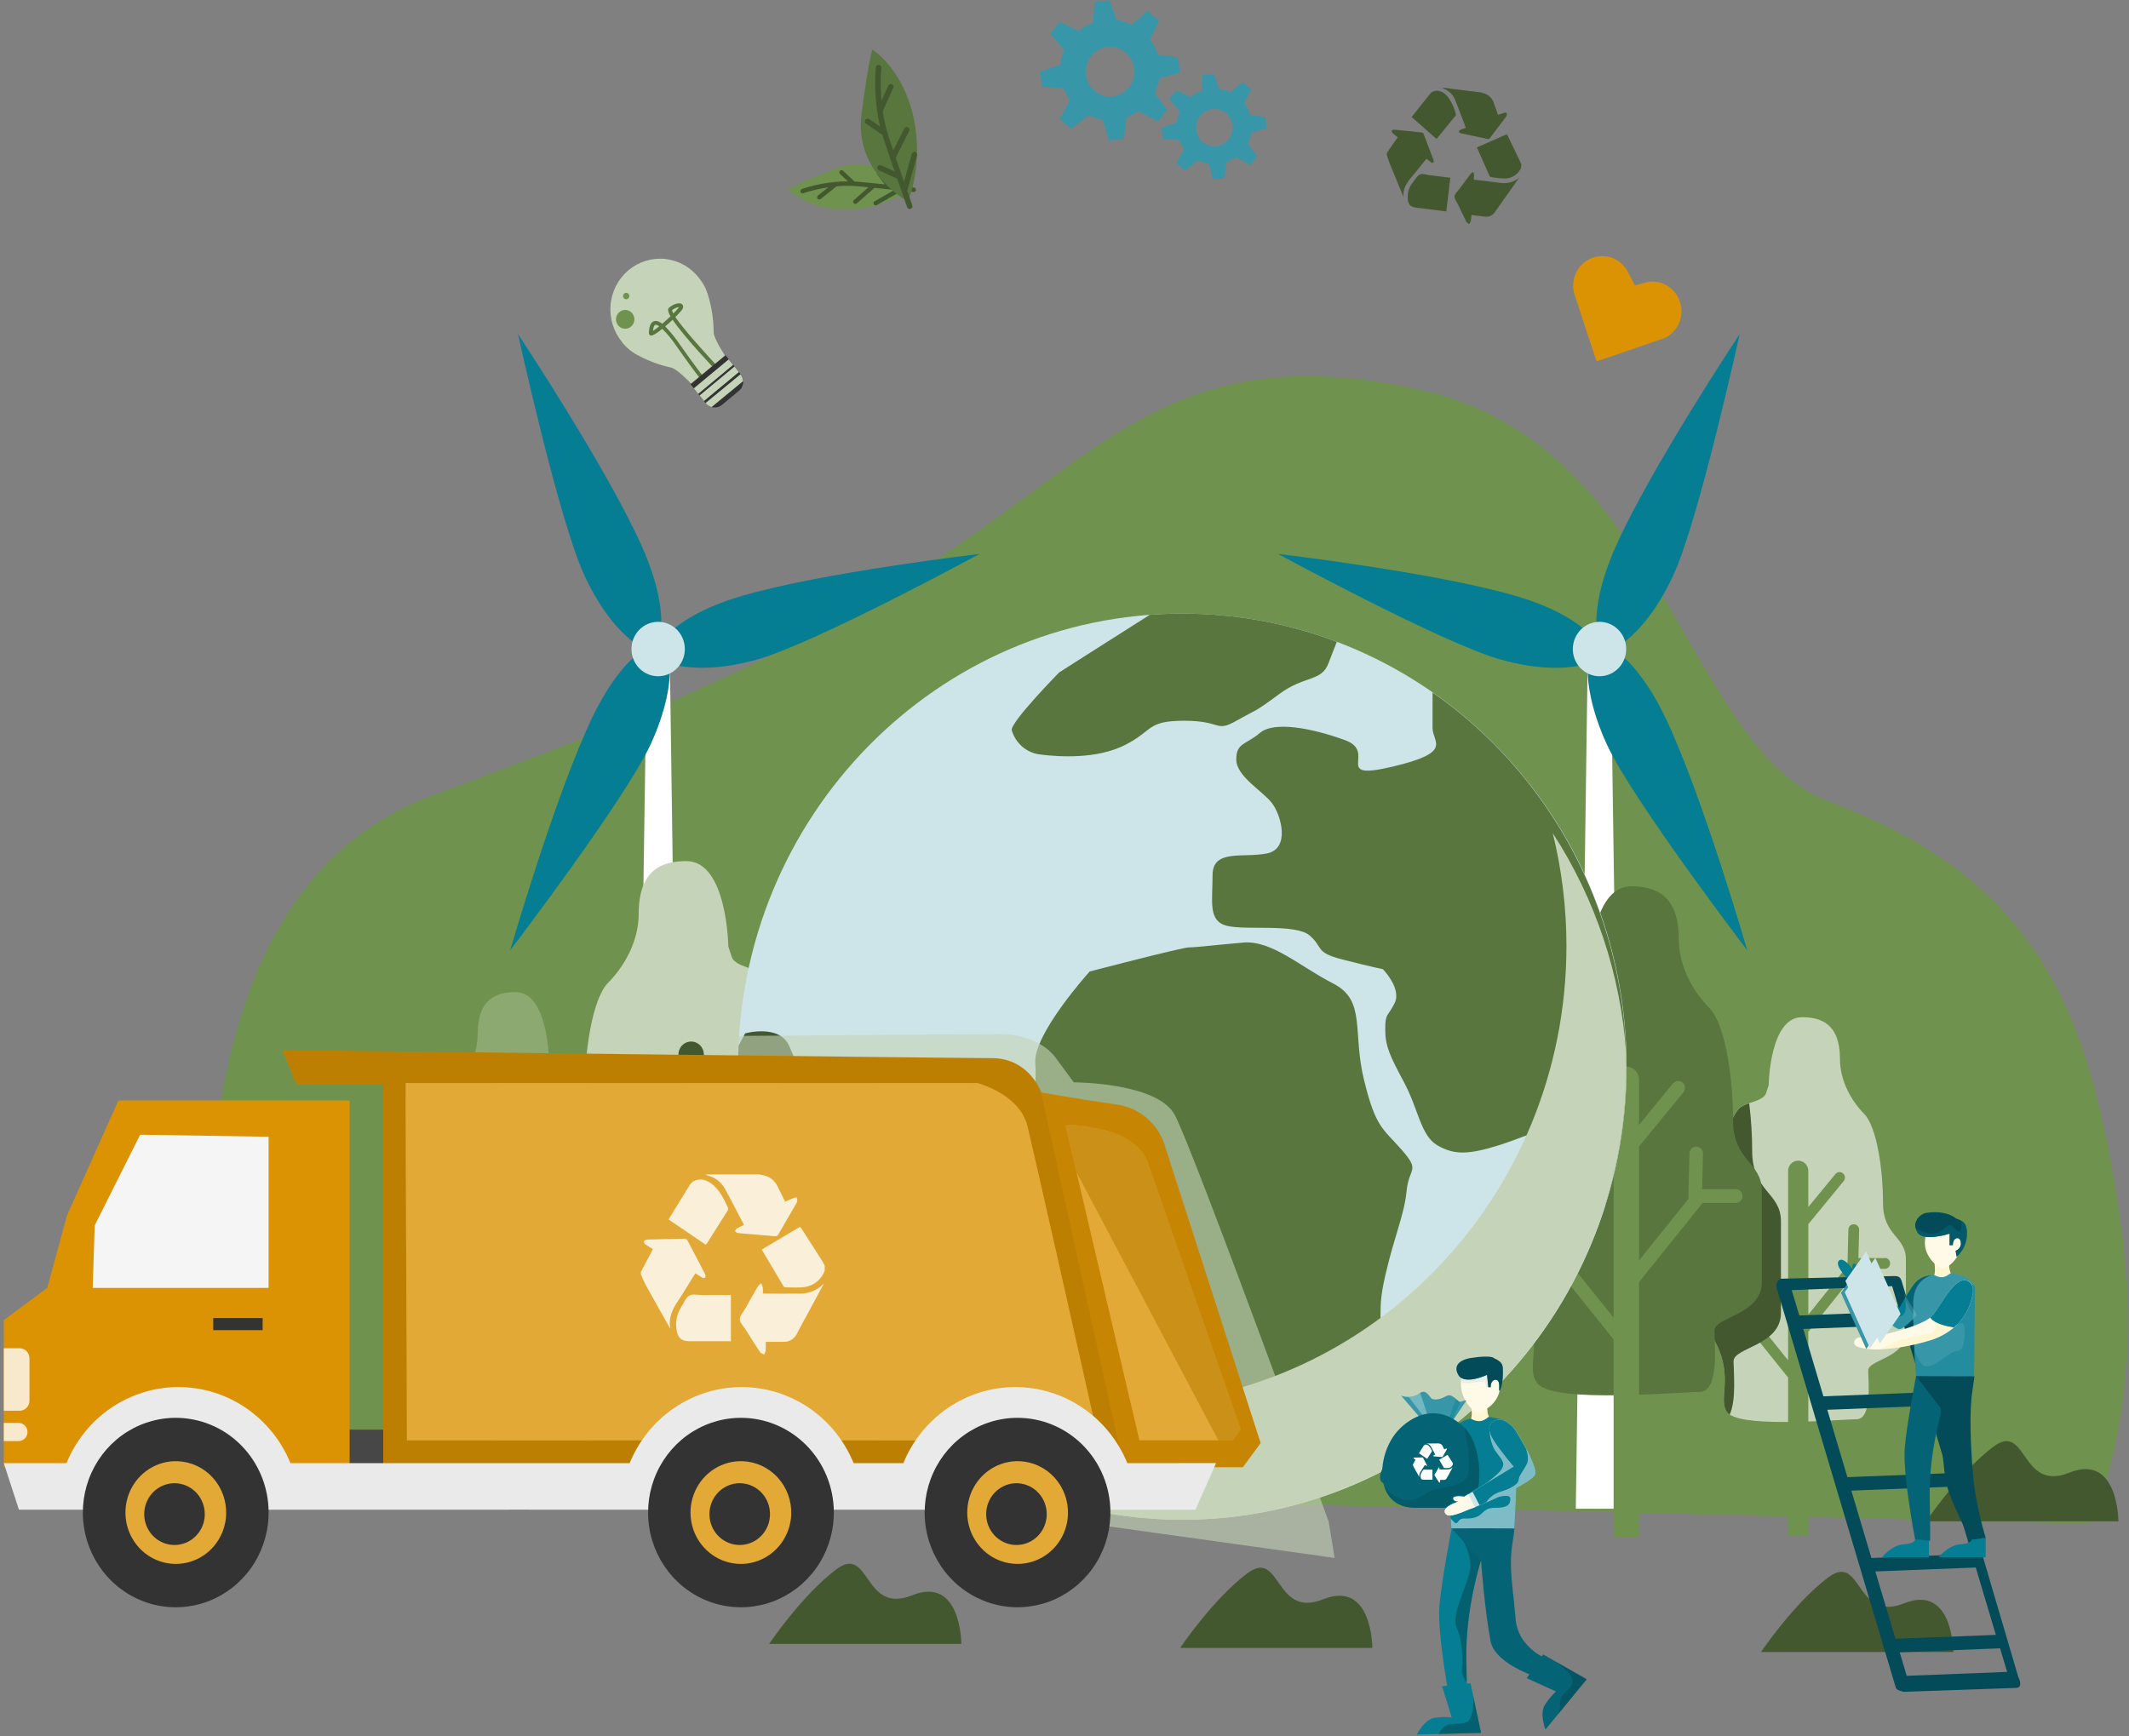 <svg width="407" height="332" viewBox="0 0 407 332" fill="none" xmlns="http://www.w3.org/2000/svg">
<rect x="0" y="0" width="407" height="332" fill="#808080" stroke="none"/>
<path d="M44.209 282.719C44.209 282.719 21.554 174.538 82.738 152.089C138.389 131.657 158.236 120.633 179.067 107.003C211.892 85.525 226.097 64.233 271.991 74.653C318.144 85.112 322.342 143.069 349.609 153.255C389.836 168.285 399.471 193.693 405.138 231.862C410.805 270.031 399.471 291.394 399.471 291.394L44.209 282.719Z" fill="#6F934E"/>
<path fill-rule="evenodd" clip-rule="evenodd" d="M310.311 288.491H301.247L303.551 123.766H307.895L310.311 288.491Z" fill="white"/>
<path fill-rule="evenodd" clip-rule="evenodd" d="M306.851 125.492C306.851 125.492 305.136 118.469 289.763 113.952C274.39 109.436 244.303 105.916 244.303 105.916C244.303 105.916 276.097 123.176 287.059 126.169C300.934 129.957 306.851 125.492 306.851 125.492Z" fill="#057D92"/>
<path fill-rule="evenodd" clip-rule="evenodd" d="M304.389 122.239C304.389 122.239 311.483 122.759 318.468 137.431C325.454 152.103 334.034 181.738 334.034 181.738C334.034 181.738 311.917 152.75 307.135 142.245C301.092 128.935 304.389 122.239 304.389 122.239Z" fill="#057D92"/>
<path fill-rule="evenodd" clip-rule="evenodd" d="M306.424 125.054C306.424 125.054 302.313 119.154 308.961 104.312C315.608 89.469 332.571 63.874 332.571 63.874C332.571 63.874 324.718 99.727 319.81 110.164C313.597 123.381 306.424 125.054 306.424 125.054Z" fill="#057D92"/>
<path fill-rule="evenodd" clip-rule="evenodd" d="M300.678 124.109C300.679 125.138 300.979 126.143 301.54 126.998C302.1 127.853 302.897 128.519 303.829 128.912C304.761 129.305 305.786 129.407 306.775 129.206C307.764 129.005 308.672 128.509 309.385 127.781C310.098 127.054 310.583 126.127 310.779 125.118C310.976 124.109 310.874 123.064 310.488 122.113C310.102 121.163 309.449 120.351 308.61 119.78C307.772 119.208 306.786 118.903 305.778 118.903C305.108 118.903 304.444 119.038 303.825 119.3C303.206 119.561 302.644 119.945 302.17 120.428C301.697 120.912 301.321 121.486 301.065 122.117C300.809 122.749 300.678 123.426 300.678 124.109Z" fill="#CDE5E9"/>
<path fill-rule="evenodd" clip-rule="evenodd" d="M121.258 288.491H130.325L128.018 123.766H123.674L121.258 288.491Z" fill="white"/>
<path fill-rule="evenodd" clip-rule="evenodd" d="M124.729 125.492C124.729 125.492 126.444 118.469 141.817 113.952C157.19 109.436 187.278 105.916 187.278 105.916C187.278 105.916 155.488 123.176 144.521 126.169C130.646 129.957 124.729 125.492 124.729 125.492Z" fill="#057D92"/>
<path fill-rule="evenodd" clip-rule="evenodd" d="M127.19 122.239C127.19 122.239 120.096 122.759 113.11 137.431C106.125 152.103 97.528 181.721 97.528 181.721C97.528 181.721 119.645 152.733 124.427 142.228C130.495 128.935 127.19 122.239 127.19 122.239Z" fill="#057D92"/>
<path fill-rule="evenodd" clip-rule="evenodd" d="M125.172 125.054C125.172 125.054 129.283 119.154 122.635 104.312C115.988 89.469 99.024 63.874 99.024 63.874C99.024 63.874 106.878 99.727 111.785 110.164C117.982 123.381 125.172 125.054 125.172 125.054Z" fill="#057D92"/>
<path fill-rule="evenodd" clip-rule="evenodd" d="M130.918 124.109C130.917 125.138 130.617 126.143 130.056 126.998C129.496 127.853 128.699 128.519 127.767 128.912C126.835 129.305 125.81 129.407 124.821 129.206C123.832 129.005 122.924 128.509 122.211 127.781C121.498 127.054 121.013 126.127 120.817 125.118C120.62 124.109 120.722 123.064 121.108 122.113C121.494 121.163 122.147 120.351 122.986 119.78C123.824 119.208 124.81 118.903 125.818 118.903C126.488 118.903 127.152 119.038 127.771 119.3C128.39 119.561 128.952 119.945 129.426 120.428C129.899 120.912 130.275 121.486 130.531 122.117C130.787 122.749 130.918 123.426 130.918 124.109Z" fill="#CDE5E9"/>
<path d="M364.349 240.809V254.711C364.349 259.7 357.147 259.964 357.147 262.062C357.147 264.161 357.948 271.388 354.86 271.388C351.86 271.388 334.245 273.019 330.657 270.473C330.56 270.402 330.468 270.323 330.381 270.239C328.295 268.111 331.082 264.344 328.687 258.24C326.972 253.894 322.307 249.416 321.91 246.845C321.388 243.405 321.242 234.22 322.686 232.939C329.997 226.443 328.637 216.257 332.455 211.954C332.831 211.528 333.574 211.243 334.392 210.958C335.744 210.494 337.279 210.047 337.605 209.063L338.118 207.493C338.118 207.493 338.285 194.506 344.478 194.506C348.075 194.506 351.747 195.71 351.747 202.504C351.747 206.714 353.934 210.511 356.375 213.001C358.816 215.491 359.976 223.761 359.976 230.053C359.976 236.344 364.349 236.352 364.349 240.809Z" fill="#C5D4B8"/>
<path d="M360.383 240.564H355.271L355.408 235.167C355.412 235.029 355.389 234.892 355.341 234.764C355.292 234.635 355.22 234.518 355.127 234.418C355.034 234.318 354.923 234.238 354.8 234.182C354.677 234.126 354.544 234.095 354.409 234.092C354.274 234.088 354.14 234.112 354.014 234.161C353.888 234.21 353.773 234.284 353.675 234.379C353.577 234.474 353.499 234.587 353.444 234.713C353.389 234.838 353.359 234.974 353.355 235.111L353.18 241.76C353.181 241.846 353.191 241.932 353.209 242.015L345.698 251.38V234.073L352.454 225.845C352.629 225.631 352.714 225.354 352.69 225.077C352.666 224.799 352.534 224.542 352.325 224.363C352.115 224.184 351.844 224.098 351.572 224.123C351.299 224.147 351.048 224.281 350.872 224.495L345.69 230.804V223.993C345.702 223.727 345.661 223.461 345.569 223.211C345.478 222.962 345.338 222.733 345.157 222.541C344.977 222.348 344.76 222.194 344.52 222.09C344.279 221.985 344.021 221.931 343.76 221.931C343.498 221.931 343.24 221.985 343 222.09C342.759 222.194 342.542 222.348 342.362 222.541C342.182 222.733 342.041 222.962 341.95 223.211C341.858 223.461 341.817 223.727 341.83 223.993V260.106L334.948 251.537C335 251.402 335.026 251.257 335.023 251.112L334.852 244.467C334.857 244.324 334.833 244.182 334.781 244.048C334.73 243.915 334.652 243.794 334.553 243.692C334.454 243.591 334.336 243.511 334.205 243.458C334.075 243.405 333.935 243.379 333.795 243.383C333.655 243.387 333.517 243.42 333.389 243.48C333.262 243.54 333.148 243.626 333.054 243.733C332.96 243.84 332.889 243.965 332.845 244.1C332.8 244.236 332.783 244.38 332.795 244.523L332.945 250.503H327.904C327.764 250.494 327.623 250.514 327.49 250.563C327.358 250.611 327.236 250.687 327.134 250.786C327.031 250.884 326.949 251.003 326.893 251.135C326.837 251.266 326.808 251.409 326.808 251.552C326.808 251.696 326.837 251.838 326.893 251.97C326.949 252.102 327.031 252.221 327.134 252.319C327.236 252.417 327.358 252.493 327.49 252.542C327.623 252.59 327.764 252.611 327.904 252.601H333.15L341.83 263.405V293.533H342.602H344.897H345.69V254.662L355.363 242.62H360.37C360.632 242.603 360.877 242.485 361.056 242.29C361.235 242.095 361.335 241.838 361.335 241.571C361.335 241.303 361.235 241.046 361.056 240.851C360.877 240.656 360.632 240.538 360.37 240.521L360.383 240.564Z" fill="#6F934E"/>
<path d="M340.463 233.551V251.037C340.463 257.307 331.404 257.639 331.404 260.278C331.404 262.241 331.963 267.766 330.657 270.494C330.56 270.423 330.468 270.344 330.381 270.26C328.295 268.132 331.082 264.365 328.687 258.261C326.972 253.915 322.307 249.437 321.91 246.866C321.388 243.426 321.242 234.241 322.686 232.96C329.997 226.464 328.637 216.278 332.455 211.975C332.831 211.549 333.574 211.264 334.391 210.979C334.769 213.985 334.96 217.014 334.963 220.045C334.963 227.95 340.463 227.95 340.463 233.551Z" fill="#43582F"/>
<path d="M320.932 179.537C320.932 184.824 323.682 189.595 326.774 192.733C329.867 195.87 331.306 206.26 331.306 214.177C331.306 222.095 336.802 222.095 336.802 227.7V245.186C336.802 251.456 327.747 251.788 327.747 254.428C327.747 257.067 328.748 266.163 324.867 266.163C320.987 266.163 297.635 268.334 294.083 264.711C291.442 262.017 294.968 257.296 291.951 249.622C289.798 244.152 283.926 238.525 283.434 235.29C282.775 230.965 282.599 219.413 284.406 217.804C293.608 209.635 291.893 196.832 296.696 191.413C297.948 190.017 302.538 189.761 303.164 187.782L303.811 185.803C303.811 185.803 304.028 169.475 311.81 169.475C316.313 169.475 320.932 170.986 320.932 179.537Z" fill="#59763E"/>
<path d="M331.82 227.399H325.389L325.565 220.614C325.573 220.264 325.446 219.925 325.209 219.671C324.973 219.417 324.647 219.27 324.304 219.261C323.961 219.252 323.629 219.382 323.38 219.623C323.131 219.864 322.986 220.196 322.977 220.546L322.764 228.906C322.763 229.015 322.774 229.123 322.798 229.23L313.329 241.016V219.218L321.813 208.87C322.034 208.602 322.142 208.255 322.113 207.906C322.084 207.557 321.919 207.234 321.657 207.008C321.394 206.782 321.054 206.672 320.711 206.702C320.369 206.732 320.052 206.9 319.831 207.168L313.329 215.093V206.542C313.343 206.208 313.29 205.875 313.174 205.563C313.059 205.25 312.882 204.965 312.655 204.724C312.429 204.483 312.157 204.291 311.855 204.16C311.554 204.029 311.23 203.962 310.903 203.962C310.575 203.962 310.251 204.029 309.95 204.16C309.649 204.291 309.377 204.483 309.15 204.724C308.924 204.965 308.747 205.25 308.631 205.563C308.515 205.875 308.463 206.208 308.476 206.542V251.96L299.821 241.186C299.886 241.02 299.917 240.842 299.913 240.663L299.7 232.303C299.692 231.953 299.547 231.621 299.298 231.38C299.049 231.139 298.717 231.008 298.373 231.017C298.03 231.026 297.705 231.174 297.469 231.428C297.232 231.682 297.104 232.021 297.113 232.371L297.309 239.892H290.966C290.623 239.892 290.294 240.031 290.052 240.279C289.809 240.526 289.673 240.862 289.673 241.212C289.673 241.562 289.809 241.897 290.052 242.145C290.294 242.392 290.623 242.531 290.966 242.531H297.564L308.476 256.123V294.006H309.449H312.332H313.329V245.158L325.494 230.017H331.82C332.163 230.017 332.492 229.878 332.735 229.631C332.977 229.383 333.113 229.047 333.113 228.697C333.113 228.348 332.977 228.012 332.735 227.764C332.492 227.517 332.163 227.378 331.82 227.378V227.399Z" fill="#6F934E"/>
<path d="M78.713 236.011V249.913C78.713 254.897 85.915 255.161 85.915 257.259C85.915 259.358 85.118 266.59 88.206 266.59C91.203 266.59 108.821 268.22 112.41 265.67C112.509 265.602 112.601 265.523 112.685 265.436C114.772 263.308 111.984 259.541 114.379 253.441C116.094 249.091 120.76 244.613 121.156 242.046C121.678 238.603 121.82 229.417 120.38 228.136C113.065 221.645 114.43 211.459 110.607 207.151C110.236 206.725 109.493 206.444 108.675 206.159C107.323 205.691 105.783 205.248 105.462 204.265L104.948 202.69C104.948 202.69 104.777 189.703 98.585 189.703C94.987 189.703 91.32 190.912 91.32 197.706C91.32 201.915 89.133 205.708 86.688 208.202C84.242 210.697 83.086 218.959 83.086 225.25C83.086 231.541 78.713 231.55 78.713 236.011Z" fill="#8CA971"/>
<path d="M82.641 235.744H87.757L87.619 230.351C87.614 230.213 87.636 230.075 87.683 229.946C87.731 229.817 87.803 229.699 87.896 229.599C87.989 229.499 88.1 229.418 88.224 229.362C88.348 229.307 88.481 229.276 88.616 229.274C88.889 229.267 89.153 229.37 89.351 229.562C89.549 229.753 89.664 230.017 89.672 230.295L89.843 236.944C89.846 237.03 89.836 237.116 89.814 237.199L97.346 246.564V229.252L90.598 221.012C90.512 220.906 90.447 220.784 90.406 220.653C90.366 220.521 90.351 220.383 90.363 220.246C90.375 220.109 90.414 219.975 90.476 219.853C90.539 219.731 90.624 219.623 90.728 219.535C90.831 219.446 90.951 219.38 91.08 219.338C91.209 219.297 91.344 219.282 91.478 219.295C91.613 219.307 91.744 219.346 91.863 219.41C91.983 219.474 92.089 219.561 92.176 219.667L97.346 225.971V219.16C97.334 218.894 97.375 218.628 97.466 218.378C97.558 218.129 97.698 217.9 97.879 217.708C98.059 217.515 98.276 217.361 98.516 217.257C98.756 217.152 99.015 217.098 99.276 217.098C99.537 217.098 99.796 217.152 100.036 217.257C100.276 217.361 100.493 217.515 100.674 217.708C100.854 217.9 100.994 218.129 101.086 218.378C101.177 218.628 101.218 218.894 101.206 219.16V255.273L108.087 246.704C108.033 246.569 108.008 246.424 108.012 246.279L108.183 239.63C108.179 239.487 108.203 239.344 108.255 239.211C108.306 239.078 108.384 238.957 108.483 238.855C108.582 238.754 108.7 238.674 108.83 238.621C108.961 238.567 109.1 238.542 109.241 238.546C109.381 238.55 109.519 238.583 109.647 238.643C109.774 238.703 109.888 238.789 109.982 238.896C110.075 239.002 110.146 239.127 110.191 239.263C110.236 239.399 110.252 239.543 110.241 239.685L110.086 245.645H115.131C115.405 245.645 115.667 245.755 115.86 245.952C116.054 246.15 116.162 246.417 116.162 246.696C116.162 246.975 116.054 247.242 115.86 247.439C115.667 247.636 115.405 247.747 115.131 247.747H109.882L101.206 258.55V288.674H100.417H98.118H97.329V249.799L87.656 237.757H82.641C82.379 237.74 82.134 237.622 81.954 237.427C81.775 237.232 81.675 236.975 81.675 236.708C81.675 236.441 81.775 236.183 81.954 235.988C82.134 235.793 82.379 235.676 82.641 235.659V235.744Z" fill="#43582F"/>
<path d="M102.592 228.744V246.23C102.592 252.5 111.651 252.828 111.651 255.471C111.651 257.429 111.096 262.959 112.402 265.687C112.501 265.618 112.594 265.54 112.678 265.453C114.764 263.325 111.977 259.558 114.372 253.458C116.087 249.108 120.753 244.63 121.149 242.063C121.671 238.619 121.813 229.434 120.373 228.153C113.058 221.661 114.422 211.475 110.6 207.168C110.228 206.742 109.486 206.461 108.668 206.176C108.288 209.183 108.096 212.211 108.092 215.242C108.092 223.138 102.592 223.138 102.592 228.744Z" fill="#6F934E"/>
<path d="M122.1 174.716C122.1 180.006 119.354 184.778 116.258 187.911C113.161 191.044 111.73 201.438 111.73 209.356C111.73 217.273 106.242 217.277 106.242 222.883V240.369C106.242 246.639 115.298 246.967 115.298 249.606C115.298 252.245 114.296 261.341 118.177 261.341C122.058 261.341 145.414 263.512 148.965 259.89C151.607 257.195 148.077 252.475 151.098 244.804C153.251 239.335 159.118 233.703 159.611 230.473C160.27 226.144 160.445 214.591 158.638 212.987C149.458 204.814 151.156 192.01 146.349 186.596C145.097 185.2 140.528 184.948 139.885 182.969L139.234 180.985C139.234 180.985 139.017 164.657 131.234 164.657C126.711 164.653 122.1 166.164 122.1 174.716Z" fill="#C5D4B8"/>
<path d="M111.208 222.562H117.635L117.459 215.777C117.451 215.427 117.578 215.088 117.815 214.834C118.051 214.581 118.377 214.433 118.72 214.424C119.063 214.415 119.395 214.545 119.644 214.786C119.893 215.027 120.038 215.359 120.047 215.709L120.264 224.065C120.264 224.174 120.252 224.283 120.226 224.388L129.699 236.179V214.398L121.211 204.051C121.101 203.917 121.019 203.764 120.967 203.598C120.916 203.432 120.897 203.258 120.912 203.085C120.926 202.912 120.974 202.743 121.053 202.589C121.132 202.435 121.239 202.298 121.37 202.186C121.5 202.074 121.651 201.99 121.813 201.937C121.976 201.885 122.147 201.866 122.316 201.881C122.486 201.896 122.651 201.945 122.802 202.025C122.954 202.105 123.088 202.215 123.197 202.348L129.699 210.274V201.739C129.685 201.405 129.738 201.072 129.854 200.76C129.97 200.448 130.146 200.162 130.373 199.921C130.6 199.68 130.872 199.489 131.173 199.358C131.474 199.227 131.798 199.159 132.125 199.159C132.453 199.159 132.777 199.227 133.078 199.358C133.379 199.489 133.651 199.68 133.878 199.921C134.105 200.162 134.281 200.448 134.397 200.76C134.513 201.072 134.566 201.405 134.552 201.739V247.153L143.203 236.379C143.138 236.213 143.107 236.035 143.111 235.856L143.328 227.496C143.337 227.146 143.483 226.814 143.732 226.573C143.981 226.333 144.314 226.203 144.657 226.212C145 226.222 145.325 226.37 145.561 226.624C145.797 226.879 145.924 227.218 145.915 227.568L145.719 235.09H152.062C152.238 235.079 152.414 235.106 152.579 235.167C152.744 235.229 152.896 235.324 153.024 235.448C153.152 235.571 153.254 235.72 153.323 235.885C153.393 236.05 153.429 236.227 153.429 236.407C153.429 236.587 153.393 236.764 153.323 236.929C153.254 237.094 153.152 237.243 153.024 237.366C152.896 237.489 152.744 237.585 152.579 237.646C152.414 237.708 152.238 237.735 152.062 237.724H145.473L134.56 251.316V289.199H133.588H130.7H129.707V240.342L117.543 225.202H111.217C110.874 225.202 110.545 225.062 110.302 224.815C110.059 224.568 109.923 224.232 109.923 223.882C109.923 223.532 110.059 223.196 110.302 222.949C110.545 222.701 110.874 222.562 111.217 222.562H111.208Z" fill="#43582F"/>
<path d="M226.028 117.334C179.124 117.334 141.099 156.12 141.099 203.964C141.099 251.808 179.124 290.594 226.028 290.594C272.932 290.594 310.957 251.812 310.957 203.964C310.957 156.116 272.916 117.334 226.028 117.334Z" fill="#CDE5E9"/>
<path d="M168.971 244.942C170.782 241.251 167.765 222.808 165.353 219.73C162.941 216.653 157.516 216.04 155.709 211.119C153.902 206.198 152.696 204.355 150.885 200.052C149.074 195.748 142.447 197.592 142.447 197.592L141.195 199.937C141.131 201.273 141.099 202.616 141.099 203.964C141.088 216.409 143.711 228.71 148.79 240.026C153.869 251.341 161.284 261.405 170.527 269.528C172.56 263.198 168.094 258.205 167.189 255.379C165.958 251.705 167.164 248.632 168.971 244.942Z" fill="#43582F"/>
<path d="M260.763 206.521C258.501 197.297 261.214 191.304 254.883 188.073C248.553 184.842 243.124 179.773 237.699 180.232C232.274 180.692 228.656 181.156 227.3 181.156C225.944 181.156 208.313 185.766 208.313 185.766C208.313 185.766 197.463 197.761 197.914 203.295C198.364 208.828 196.103 218.976 202.884 221.279C209.665 223.581 222.326 224.045 223.231 226.812C224.137 229.579 222.326 232.346 224.137 237.879C225.948 243.413 233.175 264.628 235.437 268.322C237.699 272.017 240.862 281.233 244.48 277.082C248.098 272.932 261.209 269.242 263.016 260.018C264.823 250.794 263.016 251.717 264.827 243.877C266.639 236.036 268.445 232.346 268.896 227.736C269.347 223.126 271.609 224.045 267.991 219.895C264.373 215.745 263.021 215.745 260.763 206.521Z" fill="#59763E"/>
<path d="M273.862 132.415V139.226C273.862 141.992 277.931 143.835 266.176 146.602C254.421 149.369 263.463 143.835 257.133 141.528C250.803 139.221 243.567 137.842 240.858 140.145C238.15 142.448 236.339 141.992 236.339 145.219C236.339 148.445 241.309 151.204 243.112 153.502C244.915 155.801 246.73 162.266 242.206 163.19C237.683 164.114 231.807 162.266 231.807 167.34C231.807 172.414 230.906 176.1 234.524 177.024C238.142 177.948 247.635 176.56 250.348 178.867C253.06 181.174 251.249 182.098 256.678 183.481C262.107 184.865 264.365 185.324 264.365 185.324C264.365 185.324 267.979 189.015 266.622 191.782C265.266 194.548 264.815 193.625 264.815 196.855C264.815 200.086 265.721 201.929 268.433 206.999C271.146 212.068 271.597 217.147 274.764 218.994C277.931 220.841 280.639 220.837 286.515 218.994C292.391 217.151 298.27 213.92 300.532 216.223C302.794 218.526 305.506 224.064 306.412 226.835C307.004 228.648 306.412 229.469 306.858 230.47C312.445 212.68 312.251 193.526 306.305 175.859C300.359 158.191 288.979 142.954 273.858 132.415H273.862Z" fill="#59763E"/>
<path d="M226.025 117.334C223.93 117.334 221.853 117.412 219.794 117.568C210.559 123.408 202.464 128.593 202.464 128.593C202.464 128.593 192.97 138.276 193.421 139.66C193.785 140.885 194.493 141.974 195.457 142.793C196.421 143.613 197.599 144.126 198.846 144.27C202.464 144.734 209.696 145.193 215.121 142.427C220.545 139.66 219.189 137.817 226.421 137.817C233.653 137.817 232.301 140.12 236.369 137.817C240.438 135.514 239.533 136.429 244.507 132.743C249.481 129.057 252.644 130.436 254 126.745C254.459 125.498 255.023 124.093 255.565 122.727C246.112 119.15 236.108 117.323 226.025 117.334Z" fill="#59763E"/>
<g style="mix-blend-mode:multiply">
<path d="M213.284 268.77C200.876 268.784 188.611 266.058 177.334 260.779C166.056 255.499 156.033 247.792 147.952 238.187C154.514 253.746 165.403 267.003 179.271 276.317C193.14 285.632 209.381 290.597 225.987 290.598C272.891 290.598 310.915 251.816 310.915 203.968C310.915 203.08 310.9 202.192 310.869 201.303C309.811 186.31 304.979 171.848 296.84 159.316C298.579 166.363 299.458 173.601 299.456 180.867C299.456 229.418 260.877 268.77 213.284 268.77Z" fill="#C5D4B8"/>
</g>
<g style="mix-blend-mode:multiply" opacity="0.6">
<path fill-rule="evenodd" clip-rule="evenodd" d="M140.295 198.095L191.672 197.708C191.672 197.708 198.47 197.708 201.871 202.335L205.272 206.958C205.272 206.958 221.13 206.958 224.539 213.121C227.948 219.285 254.004 290.961 254.004 290.961L255.135 297.895L186.006 288.25C186.006 288.25 149.738 282.857 149.363 281.316C148.987 279.775 132.362 238.929 132.362 237.001C132.362 235.072 140.295 198.095 140.295 198.095Z" fill="#C5D4B8"/>
</g>
<path d="M78.179 273.368H58.032V284.159H78.179V273.368Z" fill="#474747"/>
<path d="M66.837 210.425V280.556H0.729V252.429L9.041 246.261L12.818 232.389L22.641 210.425H66.837Z" fill="#DB9304"/>
<path d="M240.988 275.931L237.587 280.553H73.259V207.34H56.638L53.992 200.789C53.992 200.789 182.432 202.33 189.614 202.33C196.074 202.33 198.557 207.638 198.987 208.715C199.037 208.834 199.058 208.898 199.058 208.898C199.058 208.898 205.48 210.056 213.413 211.209C215.639 211.496 217.729 212.457 219.413 213.969C221.097 215.48 222.298 217.473 222.86 219.688L240.988 275.931Z" fill="#BD7F02"/>
<path d="M210.001 275.423H77.784L77.663 243.214L77.542 209.961V207.088H186.845C186.845 207.088 192.963 208.65 195.533 213.128C195.928 213.809 196.225 214.544 196.414 215.312C197.01 217.746 199.255 227.626 201.755 238.693C205.577 255.664 210.001 275.423 210.001 275.423Z" fill="#E2A936"/>
<g opacity="0.6">
<g style="mix-blend-mode:multiply" opacity="0.6">
<path d="M112.145 275.425H94.689L77.664 243.215L77.543 209.963L112.145 275.425Z" fill="#E2A936"/>
</g>
<g style="mix-blend-mode:multiply" opacity="0.6">
<path d="M148.475 275.425H131.02L94.898 207.09H112.35L148.475 275.425Z" fill="#E2A936"/>
</g>
<g style="mix-blend-mode:multiply" opacity="0.6">
<path d="M184.806 275.425H167.351L131.225 207.09H148.681L184.806 275.425Z" fill="#E2A936"/>
</g>
<g style="mix-blend-mode:multiply" opacity="0.6">
<path d="M210.005 275.425H203.708L167.582 207.09H185.038L201.73 238.695C205.582 255.666 210.005 275.425 210.005 275.425Z" fill="#E2A936"/>
</g>
</g>
<path d="M50.21 252.033H40.766V254.345H50.21V252.033Z" fill="#333333"/>
<g style="mix-blend-mode:multiply" opacity="0.3">
<path d="M240.989 275.937L237.588 280.56H214.829L198.971 208.704C199.021 208.823 199.042 208.887 199.042 208.887C199.042 208.887 205.464 210.045 213.397 211.198C215.623 211.485 217.713 212.446 219.398 213.958C221.082 215.47 222.283 217.462 222.845 219.678L240.989 275.937Z" fill="#DB9304"/>
</g>
<path d="M215.508 279.777C213.745 275.468 210.771 271.788 206.962 269.199C203.153 266.611 198.678 265.229 194.1 265.229C189.523 265.229 185.048 266.611 181.239 269.199C177.43 271.788 174.456 275.468 172.693 279.777H163.187C161.424 275.468 158.45 271.788 154.641 269.199C150.832 266.611 146.357 265.229 141.78 265.229C137.202 265.229 132.727 266.611 128.918 269.199C125.109 271.788 122.135 275.468 120.372 279.777H55.524C53.761 275.468 50.787 271.788 46.978 269.199C43.169 266.611 38.694 265.229 34.117 265.229C29.539 265.229 25.064 266.611 21.255 269.199C17.446 271.788 14.472 275.468 12.709 279.777H0.729L3.616 288.673H228.54L232.475 279.768L215.508 279.777Z" fill="#EAEAEA"/>
<path d="M26.793 216.978L18.105 234.319L17.725 246.267H51.347V217.365L26.793 216.978Z" fill="#F5F5F5"/>
<path d="M51.337 289.96C51.194 293.539 50.013 296.994 47.945 299.889C45.876 302.784 43.013 304.988 39.716 306.223C36.42 307.458 32.838 307.668 29.425 306.826C26.011 305.985 22.919 304.129 20.539 301.495C18.159 298.861 16.598 295.566 16.054 292.027C15.51 288.488 16.007 284.864 17.482 281.614C18.957 278.363 21.344 275.631 24.341 273.764C27.338 271.897 30.811 270.978 34.32 271.124C36.65 271.221 38.938 271.785 41.055 272.783C43.171 273.782 45.074 275.197 46.654 276.946C48.234 278.695 49.461 280.745 50.265 282.978C51.069 285.211 51.433 287.583 51.337 289.96Z" fill="#333333"/>
<path d="M43.233 289.621C43.156 291.563 42.516 293.437 41.394 295.008C40.272 296.578 38.719 297.774 36.931 298.444C35.142 299.114 33.2 299.227 31.348 298.771C29.497 298.315 27.819 297.309 26.528 295.88C25.237 294.451 24.391 292.664 24.095 290.744C23.8 288.825 24.07 286.859 24.87 285.095C25.67 283.332 26.965 281.85 28.59 280.838C30.216 279.825 32.1 279.326 34.003 279.406C36.555 279.513 38.96 280.649 40.691 282.565C42.422 284.48 43.336 287.019 43.233 289.621Z" fill="#E2A936"/>
<path d="M39.141 289.76C39.095 290.927 38.71 292.054 38.036 292.997C37.362 293.941 36.428 294.66 35.354 295.063C34.279 295.465 33.111 295.534 31.999 295.26C30.886 294.986 29.878 294.381 29.102 293.522C28.326 292.663 27.817 291.589 27.64 290.436C27.462 289.282 27.624 288.1 28.105 287.041C28.586 285.981 29.365 285.091 30.342 284.482C31.319 283.874 32.451 283.574 33.595 283.622C34.355 283.653 35.101 283.836 35.791 284.161C36.481 284.487 37.101 284.947 37.616 285.518C38.132 286.088 38.531 286.756 38.793 287.484C39.054 288.212 39.173 288.985 39.141 289.76Z" fill="#333333"/>
<path d="M159.391 289.96C159.247 293.539 158.067 296.994 155.998 299.889C153.93 302.784 151.066 304.988 147.77 306.223C144.473 307.458 140.892 307.668 137.478 306.826C134.065 305.985 130.972 304.129 128.592 301.495C126.213 298.861 124.652 295.566 124.108 292.027C123.564 288.488 124.061 284.864 125.536 281.614C127.011 278.363 129.398 275.631 132.395 273.764C135.392 271.897 138.864 270.978 142.373 271.124C147.078 271.321 151.514 273.416 154.705 276.948C157.896 280.48 159.582 285.161 159.391 289.96Z" fill="#333333"/>
<path d="M151.257 289.621C151.179 291.563 150.539 293.437 149.417 295.008C148.295 296.578 146.742 297.774 144.954 298.444C143.166 299.114 141.223 299.227 139.372 298.771C137.52 298.315 135.843 297.309 134.552 295.88C133.261 294.451 132.414 292.664 132.119 290.744C131.824 288.825 132.093 286.859 132.893 285.095C133.693 283.332 134.988 281.85 136.614 280.838C138.239 279.825 140.123 279.326 142.026 279.406C144.578 279.513 146.984 280.649 148.714 282.565C150.445 284.48 151.36 287.019 151.257 289.621Z" fill="#E2A936"/>
<path d="M147.194 289.76C147.148 290.927 146.764 292.054 146.089 292.997C145.415 293.941 144.482 294.66 143.407 295.063C142.332 295.465 141.165 295.534 140.052 295.26C138.939 294.986 137.931 294.381 137.155 293.522C136.379 292.663 135.871 291.589 135.693 290.436C135.516 289.282 135.678 288.1 136.159 287.041C136.64 285.981 137.418 285.091 138.395 284.482C139.372 283.874 140.505 283.574 141.649 283.622C142.408 283.653 143.154 283.836 143.844 284.161C144.534 284.487 145.155 284.947 145.67 285.518C146.185 286.088 146.585 286.756 146.846 287.484C147.108 288.212 147.226 288.985 147.194 289.76Z" fill="#333333"/>
<path d="M212.265 289.96C212.122 293.539 210.941 296.995 208.873 299.89C206.804 302.785 203.94 304.989 200.643 306.223C197.346 307.458 193.765 307.667 190.351 306.826C186.938 305.984 183.845 304.128 181.466 301.494C179.086 298.859 177.526 295.564 176.982 292.025C176.438 288.486 176.936 284.861 178.412 281.611C179.887 278.36 182.275 275.629 185.273 273.762C188.27 271.896 191.743 270.978 195.252 271.125C197.582 271.222 199.87 271.786 201.986 272.785C204.102 273.784 206.004 275.198 207.584 276.947C209.164 278.697 210.39 280.746 211.194 282.979C211.997 285.211 212.361 287.584 212.265 289.96Z" fill="#333333"/>
<path d="M204.162 289.621C204.084 291.562 203.444 293.437 202.322 295.007C201.201 296.577 199.648 297.773 197.86 298.443C196.072 299.113 194.13 299.227 192.278 298.771C190.426 298.315 188.749 297.31 187.458 295.881C186.167 294.453 185.32 292.666 185.024 290.747C184.728 288.827 184.997 286.862 185.797 285.098C186.596 283.335 187.89 281.853 189.515 280.839C191.14 279.826 193.024 279.327 194.927 279.405C197.479 279.512 199.886 280.647 201.618 282.563C203.349 284.479 204.264 287.018 204.162 289.621Z" fill="#E2A936"/>
<path d="M200.099 289.76C200.052 290.927 199.668 292.054 198.994 292.997C198.32 293.941 197.386 294.66 196.312 295.063C195.237 295.465 194.069 295.534 192.957 295.26C191.844 294.986 190.836 294.381 190.06 293.522C189.284 292.663 188.775 291.589 188.598 290.436C188.42 289.282 188.582 288.1 189.063 287.041C189.544 285.981 190.323 285.091 191.3 284.482C192.277 283.874 193.409 283.574 194.553 283.622C195.312 283.653 196.058 283.837 196.748 284.162C197.438 284.488 198.058 284.949 198.573 285.519C199.088 286.089 199.488 286.757 199.75 287.485C200.012 288.212 200.13 288.986 200.099 289.76Z" fill="#333333"/>
<g opacity="0.9">
<path opacity="0.9" fill-rule="evenodd" clip-rule="evenodd" d="M145.135 224.563C145.319 224.606 145.506 224.657 145.694 224.691C146.327 224.767 146.931 225.005 147.448 225.384C147.966 225.763 148.38 226.27 148.653 226.858C149.108 227.824 149.6 228.773 150.105 229.795C150.664 229.544 151.203 229.28 151.749 229.054C151.944 229.004 152.145 228.979 152.346 228.982C152.39 229.205 152.41 229.432 152.404 229.659C152.364 229.854 152.286 230.039 152.175 230.203C151.052 232.136 149.921 234.064 148.811 236.005C148.754 236.138 148.655 236.248 148.529 236.316C148.403 236.385 148.259 236.409 148.119 236.384C145.744 236.175 143.374 235.992 141.025 235.775C140.841 235.775 140.674 235.541 140.499 235.414C140.628 235.23 140.716 234.988 140.887 234.89C141.263 234.656 141.68 234.464 142.226 234.222C140.975 231.855 139.806 229.505 138.533 227.215C138.196 226.627 137.748 226.113 137.215 225.703C136.683 225.292 136.075 224.993 135.429 224.823C135.228 224.752 135.032 224.665 134.844 224.563H145.135Z" fill="white"/>
<path opacity="0.9" fill-rule="evenodd" clip-rule="evenodd" d="M122.516 243.209L124.82 238.863C124.402 238.595 123.872 238.293 123.384 237.943C123.23 237.824 123.025 237.518 123.075 237.42C123.135 237.316 123.216 237.227 123.313 237.159C123.411 237.091 123.522 237.046 123.639 237.028C126.051 236.949 128.468 236.894 130.891 236.862C130.998 236.871 131.101 236.905 131.193 236.961C131.285 237.017 131.363 237.094 131.421 237.186C132.54 239.28 133.629 241.387 134.726 243.498C134.803 243.615 134.853 243.747 134.872 243.886C134.872 244.026 134.872 244.252 134.797 244.311C134.727 244.352 134.648 244.376 134.566 244.38C134.485 244.385 134.404 244.37 134.33 244.337C133.871 244.086 133.433 243.796 132.953 243.486C132.819 243.677 132.702 243.83 132.602 243.992C131.605 245.588 130.649 247.21 129.61 248.768C128.571 250.326 127.716 252.02 128.166 254.072C128.083 253.948 127.995 253.825 127.92 253.693C126.447 251.075 124.961 248.457 123.509 245.827C123.125 245.137 122.846 244.397 122.516 243.677V243.209Z" fill="white"/>
<path opacity="0.9" fill-rule="evenodd" clip-rule="evenodd" d="M157.664 242.956C157.375 243.764 156.88 244.478 156.231 245.027C155.583 245.576 154.803 245.939 153.971 246.081C152.719 246.285 151.405 246.157 150.12 246.157C150.047 246.145 149.978 246.117 149.916 246.076C149.854 246.035 149.801 245.982 149.761 245.919C148.384 243.608 147.019 241.296 145.617 238.934L152.936 234.588C153.029 234.684 153.116 234.786 153.195 234.894C154.53 236.966 155.863 239.043 157.193 241.126C157.372 241.407 157.51 241.709 157.664 242.003V242.956Z" fill="white"/>
<path opacity="0.9" fill-rule="evenodd" clip-rule="evenodd" d="M157.515 245.413L154.177 251.611C153.567 252.739 152.925 253.863 152.349 255.016C152.119 255.504 151.755 255.912 151.3 256.19C150.845 256.469 150.321 256.605 149.791 256.583C148.685 256.583 147.575 256.583 146.386 256.583C146.386 257.153 146.419 257.685 146.386 258.213C146.319 258.495 146.214 258.766 146.073 259.017C145.81 258.86 145.451 258.77 145.297 258.541C144.358 257.14 143.469 255.718 142.572 254.284C142.154 253.62 141.449 252.952 141.428 252.266C141.407 251.581 142.075 250.917 142.459 250.245C143.26 248.814 144.061 247.38 144.888 245.967C145.075 245.739 145.293 245.54 145.534 245.375C145.66 245.659 145.761 245.954 145.835 246.256C145.862 246.598 145.862 246.941 145.835 247.282C145.931 247.329 145.964 247.359 145.998 247.359C148.339 247.359 150.676 247.38 153.017 247.359C153.856 247.359 154.687 247.186 155.46 246.852C156.232 246.518 156.931 246.029 157.515 245.413Z" fill="white"/>
<path opacity="0.9" fill-rule="evenodd" clip-rule="evenodd" d="M139.726 247.626V256.467H131.844C130.27 256.467 129.569 255.854 129.34 254.275C129.077 252.77 129.389 251.219 130.212 249.942C130.713 249.184 131.067 248.171 131.764 247.75C132.386 247.371 133.388 247.635 134.222 247.63L139.726 247.626Z" fill="white"/>
<path opacity="0.9" fill-rule="evenodd" clip-rule="evenodd" d="M127.812 233.174C129.223 230.884 130.571 228.654 131.96 226.444C132.474 225.627 133.888 225.278 134.998 225.746C135.62 226.02 136.186 226.41 136.668 226.896C137.811 228.045 138.516 229.496 139.171 230.973C139.195 231.053 139.203 231.137 139.195 231.219C139.186 231.302 139.161 231.382 139.121 231.454C137.778 233.6 136.426 235.738 135.065 237.869C135.018 237.922 134.967 237.971 134.911 238.014L127.812 233.174Z" fill="white"/>
</g>
<path d="M237.208 273.356L235.697 275.411H217.816L205.785 224.12L203.699 215.3C203.699 215.3 204.2 214.53 211.002 216.07C217.804 217.611 219.31 221.979 219.31 221.979L237.208 273.356Z" fill="#E2A936"/>
<g style="mix-blend-mode:multiply" opacity="0.6">
<path d="M237.216 273.356L235.706 275.411H232.91L205.785 224.12L203.699 215.3C203.699 215.3 204.2 214.53 211.002 216.07C217.804 217.611 219.31 221.979 219.31 221.979L237.216 273.356Z" fill="#BD7F02"/>
</g>
<path d="M5.636 259.737V267.824C5.636 268.336 5.437 268.826 5.082 269.188C4.728 269.549 4.247 269.753 3.746 269.753H0.729V257.809H3.746C3.994 257.808 4.24 257.858 4.47 257.954C4.699 258.051 4.908 258.193 5.084 258.372C5.259 258.551 5.398 258.764 5.493 258.998C5.588 259.232 5.636 259.483 5.636 259.737Z" fill="#F8E9CD"/>
<path d="M5.256 273.823C5.256 274.282 5.077 274.723 4.759 275.048C4.44 275.373 4.008 275.555 3.558 275.555H0.729V272.082H3.558C3.782 272.082 4.003 272.127 4.21 272.215C4.416 272.302 4.604 272.431 4.762 272.592C4.92 272.754 5.044 272.946 5.129 273.157C5.214 273.369 5.257 273.595 5.256 273.823Z" fill="#F8E9CD"/>
<path d="M368.218 290.901H404.974C404.974 290.901 404.974 277.82 395.572 281.6C386.17 285.38 387.593 271.721 381.041 276.658C374.49 281.596 368.218 290.901 368.218 290.901Z" fill="#43582F"/>
<path d="M147.024 314.346H183.78C183.78 314.346 183.78 301.266 174.378 305.045C164.976 308.825 166.399 295.166 159.848 300.104C153.296 305.041 147.024 314.346 147.024 314.346Z" fill="#43582F"/>
<path d="M336.649 315.885H373.404C373.404 315.885 373.404 302.809 364.003 306.584C354.601 310.36 356.024 296.705 349.472 301.647C342.921 306.588 336.649 315.885 336.649 315.885Z" fill="#43582F"/>
<path d="M225.603 315.109H262.35C262.35 315.109 262.35 302.033 252.949 305.808C243.547 309.584 244.97 295.929 238.418 300.867C231.867 305.804 225.603 315.109 225.603 315.109Z" fill="#43582F"/>
<path d="M339.639 246.273L362.403 322.649C362.607 323.33 363.976 323.5 364.018 323.5L385.622 322.747C385.943 322.628 386.673 322.402 385.839 320.665L363.546 244.975C363.354 244.485 363.208 243.996 362.186 244L340.486 244.507C340.158 244.632 339.889 244.882 339.735 245.205C339.573 245.536 339.538 245.917 339.639 246.273ZM381.545 312.612L362.349 313.365L358.51 300.485L377.705 299.731L381.545 312.612ZM357.758 297.91L353.919 285.029L373.115 284.276L376.954 297.156L357.758 297.91ZM353.168 282.454L349.329 269.574L368.525 268.82L372.364 281.701L353.168 282.454ZM348.578 266.998L344.739 254.118L363.935 253.365L367.774 266.245L348.578 266.998ZM361.723 245.933L363.167 250.789L343.971 251.543L342.523 246.69L361.723 245.933ZM364.506 320.444L363.162 315.941L382.358 315.187L383.702 319.691L364.506 320.444Z" fill="#034B58"/>
<path d="M368.753 294.062V297.782H359.781C359.781 297.782 361.604 295.441 363.9 295.304C366.195 295.168 366.111 294.334 366.111 294.334L368.753 294.062Z" fill="#057D92"/>
<path d="M379.602 294.062V297.782H370.613C370.613 297.782 372.437 295.441 374.736 295.304C377.036 295.168 376.944 294.334 376.944 294.334L379.602 294.062Z" fill="#057D92"/>
<path d="M369.736 240.811C369.736 240.811 370.187 243.79 369.603 243.888C369.018 243.986 371.272 244.808 371.272 244.808L373.079 243.705C373.079 243.705 372.49 242.969 372.624 241.13C372.757 239.291 371.092 239.661 371.092 239.661C371.092 239.661 369.473 240.717 369.611 240.674C369.749 240.632 369.736 240.811 369.736 240.811Z" fill="#FEF6D0"/>
<path d="M377.344 262.979L371.468 268.84C371.468 268.84 368.722 277.353 368.902 286.249C369.04 293.281 368.989 294.614 368.989 294.614L366.11 294.337C366.11 294.337 363.765 282.304 364.128 276.97C364.403 272.884 366.331 262.923 366.331 262.923L374.172 261.685L377.344 262.979Z" fill="#046475"/>
<path d="M369.405 243.925L369.217 248.139C369.217 248.139 367.898 249.842 366.442 251.451L366.087 251.829C364.965 253.017 363.813 254.056 363.166 254.137C362.332 254.234 359.853 251.906 357.654 249.595C355.667 247.509 353.898 245.44 353.719 245.168C353.339 244.593 350.66 242.056 351.507 241.094C352.354 240.132 354.123 242.61 354.232 242.763C354.199 242.669 353.89 241.805 354.42 241.618C354.95 241.431 355.317 243.397 355.317 243.397L363.116 250.059C363.116 250.059 363.479 249.373 364.159 248.254L364.184 248.22L364.343 247.956C364.698 247.386 365.123 246.717 365.595 245.981C367.197 243.589 369.405 243.925 369.405 243.925Z" fill="#057D92"/>
<path d="M370.982 269.235C370.982 269.235 371.041 277.931 372.03 283.384C372.631 286.679 376.695 294.413 376.695 294.413L379.616 294.068C379.616 294.068 377.667 287.926 377.183 282.073C376.728 276.591 376.44 270.07 377.05 266.039C377.588 262.455 377.409 263.144 377.409 263.144H366.304L370.982 269.235Z" fill="#034B58"/>
<path d="M367.98 237.706C367.98 240.341 370.413 242.482 371.448 242.482C372.483 242.482 374.915 240.354 374.915 237.706C374.915 235.058 373.367 232.913 371.448 232.913C369.528 232.913 367.98 235.067 367.98 237.706Z" fill="#FFFAE7"/>
<path d="M364.18 248.244C364.629 249.536 365.281 250.743 366.112 251.82C367.71 250.117 369.246 248.129 369.246 248.129L369.434 243.911C369.434 243.911 367.226 243.579 365.628 245.976C365.014 246.852 364.547 247.623 364.18 248.244Z" fill="#046475"/>
<path d="M374.045 240.3L373.841 239.172C374.109 239.073 374.347 238.903 374.528 238.678C374.71 238.453 374.828 238.183 374.871 237.895C374.871 237.239 374.646 236.754 374.17 236.754C373.695 236.754 373.336 237.282 373.336 237.933C373.336 237.98 373.336 238.027 373.336 238.074L372.697 238.104V235.894C372.697 235.894 367.627 237.55 366.546 235.618C366.419 235.392 366.312 235.156 366.225 234.911C365.741 233.498 367.101 232.093 368.22 231.931C372.134 231.297 373.978 233.017 373.978 233.017C374.324 233.109 374.654 233.253 374.959 233.443C375.387 233.674 375.709 234.069 375.852 234.541C376.092 235.578 376.051 236.662 375.732 237.676C375.414 238.691 374.831 239.598 374.045 240.3Z" fill="#034B58"/>
<path d="M377.554 246.05L377.375 263.144L366.271 263.118C366.271 263.118 366.133 261.131 365.995 258.526C365.837 255.448 365.682 251.506 365.753 248.944C365.887 244.215 369.717 243.751 369.717 243.751C370.118 244.025 370.584 244.186 371.065 244.215C371.967 244.304 372.826 243.479 372.826 243.479C372.826 243.479 373.006 243.432 374.763 243.798C375.754 244.07 376.62 244.688 377.212 245.543C377.338 245.704 377.452 245.873 377.554 246.05Z" fill="#3797A8"/>
<path d="M376.916 248.439C376.438 250.253 375.5 251.906 374.195 253.232C373.986 253.44 373.778 253.657 373.536 253.844C372.062 255.073 370.343 255.958 368.499 256.437C365.559 257.314 362.531 257.847 359.473 258.024C359.072 258.047 358.671 258.047 358.271 258.024C358.271 258.024 354.352 257.948 354.457 256.747C354.59 255.151 357.332 255.747 357.511 255.79C357.424 255.756 356.677 255.415 356.935 254.832C357.102 254.466 358.709 255.53 358.709 255.53C358.709 255.53 366.387 253.955 369.025 251.933C369.071 251.903 369.108 251.869 369.15 251.84C369.322 251.699 369.477 251.539 369.613 251.363C369.763 251.171 369.918 250.937 370.076 250.712C371.812 248.158 374.303 243.518 376.503 245.123C377.583 245.91 377.141 247.647 376.916 248.439Z" fill="#FFFAE7"/>
<g style="mix-blend-mode:multiply" opacity="0.2">
<path d="M374.174 253.226C373.965 253.435 373.757 253.652 373.515 253.839C372.041 255.068 370.322 255.953 368.478 256.432C365.538 257.309 362.51 257.842 359.452 258.019C360.357 257.547 361.263 257.074 361.818 256.742C363.245 255.891 364.372 256.219 365.991 255.593C367.61 254.967 369.267 255.491 369.98 254.137C370.372 253.392 369.755 252.49 369.112 251.83C369.284 251.69 369.439 251.53 369.575 251.353C369.726 251.162 369.88 250.928 370.039 250.702L374.174 253.226Z" fill="#FDE372"/>
</g>
<g style="mix-blend-mode:multiply" opacity="0.4">
<path d="M377.564 246.049L377.385 263.144L366.28 263.118C366.28 263.118 366.143 261.131 366.005 258.526C366.518 259.011 366.986 260.786 367.77 261.143C369.61 261.995 372.577 258.325 374.109 258.325C375.64 258.325 375.645 255.299 375.54 253.733C375.436 252.166 373.291 253.839 373.291 253.839L373.904 249.157L375.645 247.067L377.222 245.556C377.347 245.712 377.461 245.877 377.564 246.049Z" fill="#057D92"/>
</g>
<path d="M369.59 251.362C369.417 251.579 369.218 251.772 368.997 251.937C369.028 251.986 369.063 252.033 369.101 252.077C369.89 253.073 371.947 253.584 373.508 253.844C375.154 252.442 376.333 250.555 376.884 248.442C377.114 247.646 377.556 245.888 376.467 245.122C374.088 243.368 371.334 249.089 369.59 251.362Z" fill="#057D92"/>
<g style="mix-blend-mode:multiply" opacity="0.6">
<path d="M374.064 240.305L373.86 239.177C374.128 239.078 374.366 238.908 374.547 238.683C374.729 238.458 374.847 238.188 374.891 237.9C374.891 237.244 374.665 236.759 374.19 236.759C373.714 236.759 373.355 237.287 373.355 237.938C373.355 237.985 373.355 238.032 373.355 238.079L372.717 238.108V235.899C372.717 235.899 367.646 237.555 366.565 235.623C366.438 235.397 366.331 235.161 366.244 234.916C366.457 234.982 366.665 235.064 366.866 235.163C370.547 236.938 371.264 234.95 372.291 234.431C373.317 233.911 372.904 234.537 374.235 235.371C374.928 235.797 375.041 234.635 374.982 233.422C375.411 233.653 375.732 234.048 375.875 234.52C376.12 235.561 376.08 236.65 375.761 237.67C375.442 238.69 374.855 239.601 374.064 240.305Z" fill="#046475"/>
</g>
<g style="mix-blend-mode:multiply" opacity="0.2">
<path d="M366.445 251.448L366.09 251.827C364.967 253.015 363.816 254.053 363.169 254.134C362.334 254.232 359.855 251.904 357.656 249.592C358.144 249.669 358.591 249.767 358.975 249.865C361.737 250.597 360.92 251.955 363.069 251.746C364.592 251.593 364.417 249.448 364.187 248.218C364.091 247.711 363.991 247.366 363.991 247.366L364.346 247.958L366.445 251.448Z" fill="#CDE5E9"/>
</g>
<path d="M355.905 241.561L351.941 247.222L356.769 257.948L360.729 252.287L355.905 241.561Z" fill="#3797A8"/>
<path d="M356.619 241.441L352.659 247.103L357.483 257.825L361.443 252.164L356.619 241.441Z" fill="#CDE5E9"/>
<path d="M356.743 239.287L352.779 244.944L357.607 255.671L361.567 250.009L356.743 239.287Z" fill="#CDE5E9"/>
<path d="M358.505 240.528L354.544 246.19L359.368 256.916L363.329 251.255L358.505 240.528Z" fill="#CDE5E9"/>
<path d="M219.863 7.547L221.586 3.945L219.366 2.136L216.354 4.69C215.43 4.25 214.444 3.963 213.433 3.839L212.118 0.063L209.276 0.357L208.947 4.35C207.951 4.716 207.023 5.25 206.201 5.929L202.591 4.184L200.788 6.41L203.459 9.577C203.082 10.461 202.838 11.398 202.737 12.357L198.881 13.714L199.173 16.566L203.346 16.915C203.655 17.7 204.066 18.439 204.569 19.112L202.583 22.789L204.799 24.598L208.137 22.044C208.977 22.448 209.872 22.724 210.791 22.862L211.976 26.867L214.818 26.573L215.365 22.44C216.195 22.151 216.983 21.747 217.706 21.24L221.361 23.228L223.164 21.002L220.714 17.796C221.168 16.923 221.485 15.982 221.653 15.008L225.555 13.846L225.263 10.994L221.349 10.471C221.025 9.415 220.522 8.425 219.863 7.547ZM212.644 18.456C211.728 18.543 210.807 18.351 209.997 17.905C209.187 17.459 208.525 16.778 208.094 15.949C207.663 15.12 207.483 14.179 207.575 13.245C207.667 12.311 208.029 11.426 208.614 10.701C209.198 9.976 209.98 9.444 210.861 9.172C211.741 8.899 212.681 8.899 213.562 9.171C214.443 9.443 215.225 9.974 215.81 10.699C216.395 11.423 216.757 12.308 216.85 13.242C216.961 14.5 216.582 15.753 215.795 16.729C215.008 17.704 213.876 18.325 212.644 18.456Z" fill="#3797A8"/>
<path d="M237.879 19.772L239.177 17.064L237.508 15.702L235.238 17.631C234.548 17.302 233.811 17.088 233.055 16.996L232.066 14.157L229.926 14.374L229.679 17.384C228.924 17.656 228.218 18.056 227.593 18.567L224.88 17.256L223.524 18.933L225.536 21.312C225.25 21.978 225.067 22.684 224.993 23.407L222.072 24.428L222.293 26.557L225.448 26.821C225.681 27.411 225.991 27.967 226.37 28.472L224.876 31.239L226.545 32.601L229.049 30.673C229.683 30.976 230.356 31.184 231.048 31.29L231.941 34.299L234.078 34.082L234.495 30.966C235.12 30.751 235.712 30.449 236.256 30.068L239.006 31.562L240.362 29.89L238.522 27.476C238.863 26.819 239.099 26.11 239.223 25.378L242.144 24.526L241.919 22.377L238.998 21.985C238.756 21.186 238.377 20.437 237.879 19.772ZM232.454 27.983C231.766 28.044 231.075 27.897 230.468 27.559C229.861 27.222 229.366 26.709 229.044 26.084C228.723 25.46 228.589 24.753 228.66 24.052C228.732 23.351 229.005 22.686 229.445 22.143C229.885 21.6 230.473 21.201 231.135 20.997C231.797 20.794 232.503 20.795 233.165 20.999C233.826 21.204 234.413 21.604 234.853 22.148C235.292 22.692 235.564 23.357 235.634 24.058C235.718 25.009 235.43 25.955 234.833 26.69C234.235 27.425 233.378 27.89 232.446 27.983H232.454Z" fill="#3797A8"/>
<path d="M318.5 64.516C319.663 63.885 320.568 62.854 321.055 61.606C321.542 60.358 321.579 58.974 321.159 57.702C320.739 56.429 319.89 55.349 318.763 54.655C317.635 53.961 316.303 53.698 315.003 53.912L312.541 54.568L311.335 52.244C310.757 50.981 309.743 49.98 308.488 49.431C307.232 48.883 305.822 48.825 304.527 49.27C303.232 49.714 302.143 50.629 301.468 51.84C300.792 53.051 300.578 54.474 300.865 55.836C300.865 55.836 301.074 56.598 301.17 56.841L305.213 69.108L316.973 65.077C317.493 64.923 318.003 64.736 318.5 64.516Z" fill="#DB9304"/>
<path d="M118.918 65.439C119.838 66.593 121.006 67.515 122.331 68.134C124.187 69.102 126.16 69.817 128.199 70.262C128.699 70.33 129.451 70.875 130.21 71.513C131.004 72.209 131.761 72.947 132.48 73.722L135.163 72.769L135.814 73.62L136.624 72.237L138.118 71.705L137.417 70.879L138.877 68.397C138.877 68.397 136.332 64.733 136.428 63.417C136.401 61.11 136.057 58.817 135.405 56.607C135.302 56.242 135.178 55.884 135.034 55.534C134.796 54.899 134.471 54.302 134.07 53.759C133.936 53.559 133.795 53.368 133.653 53.176C132.874 52.163 131.905 51.319 130.803 50.692C129.7 50.066 128.487 49.669 127.233 49.527C125.978 49.384 124.709 49.497 123.498 49.861C122.288 50.224 121.16 50.83 120.182 51.643C119.203 52.456 118.393 53.459 117.799 54.595C117.205 55.731 116.839 56.976 116.722 58.257C116.606 59.539 116.74 60.832 117.119 62.06C117.497 63.288 118.112 64.426 118.926 65.409L118.918 65.439Z" fill="#C5D4B8"/>
<path d="M135.217 74.034C135.129 73.962 134.215 73.132 129.35 66.228C128.545 65.024 127.628 63.902 126.612 62.878C125.623 63.691 124.726 64.274 124.355 64.155C124.25 64.114 124.162 64.037 124.107 63.938C124.051 63.839 124.031 63.723 124.05 63.61V63.478C124.108 62.835 124.221 61.635 125.064 61.405C125.406 61.312 125.865 61.341 126.604 61.907C127.134 61.452 127.693 60.945 128.194 60.469C127.936 60.108 127.77 59.686 127.714 59.243C127.719 59.161 127.74 59.081 127.776 59.008C127.812 58.935 127.861 58.87 127.922 58.817C128.732 58.145 129.925 57.732 130.405 58.187C130.535 58.306 130.785 58.655 130.351 59.29C129.959 59.757 129.541 60.2 129.099 60.618C130.618 62.844 134.524 67.288 138.334 71.289C138.369 71.324 138.396 71.365 138.415 71.411C138.433 71.457 138.443 71.505 138.443 71.555C138.443 71.604 138.433 71.653 138.415 71.699C138.396 71.745 138.369 71.786 138.334 71.821C138.264 71.892 138.168 71.933 138.069 71.933C137.97 71.933 137.875 71.892 137.804 71.821C136.448 70.399 130.785 64.415 128.582 61.137C128.139 61.563 127.651 62.014 127.163 62.414C128.185 63.46 129.11 64.6 129.926 65.819C134.708 72.6 135.626 73.447 135.655 73.481C135.731 73.544 135.78 73.635 135.79 73.735C135.801 73.834 135.774 73.934 135.713 74.013C135.675 74.062 135.624 74.1 135.567 74.124C135.506 74.141 135.442 74.141 135.381 74.126C135.319 74.11 135.263 74.079 135.217 74.034ZM125.273 62.116C124.989 62.193 124.88 62.827 124.83 63.27C125.245 63.002 125.642 62.708 126.02 62.388C125.59 62.09 125.369 62.09 125.273 62.116ZM128.469 59.315C128.518 59.539 128.607 59.751 128.732 59.941C129.101 59.591 129.443 59.212 129.754 58.809L129.817 58.706C129.322 58.781 128.856 58.991 128.469 59.315Z" fill="#59763E"/>
<path d="M132.002 73.457L134.894 77.084C135.268 77.55 135.808 77.846 136.395 77.908C136.982 77.969 137.57 77.791 138.028 77.412L141.25 74.738C141.525 74.515 141.744 74.227 141.89 73.9C142.035 73.573 142.101 73.216 142.084 72.857C142.063 72.375 141.889 71.913 141.588 71.542L138.696 67.915L132.002 73.457Z" fill="#333333"/>
<path d="M139.303 68.716L132.631 74.259L133.474 75.315L140.146 69.772L139.303 68.716Z" fill="#C5D4B8"/>
<path d="M140.414 70.082L133.738 75.62L134.581 76.677L141.256 71.139L140.414 70.082Z" fill="#C5D4B8"/>
<path d="M134.875 77.069C135.174 77.443 135.582 77.71 136.039 77.831L142.057 72.881C142.036 72.399 141.861 71.937 141.56 71.565L134.875 77.069Z" fill="#C5D4B8"/>
<path d="M117.894 61.756C118.029 62.084 118.255 62.364 118.546 62.56C118.836 62.757 119.177 62.861 119.526 62.859C119.874 62.858 120.214 62.751 120.503 62.553C120.792 62.354 121.017 62.072 121.149 61.743C121.281 61.415 121.314 61.053 121.244 60.705C121.175 60.357 121.006 60.037 120.759 59.787C120.511 59.537 120.197 59.367 119.855 59.3C119.513 59.232 119.159 59.269 118.837 59.407C118.408 59.592 118.067 59.943 117.891 60.383C117.714 60.823 117.715 61.317 117.894 61.756Z" fill="#6F934E"/>
<path d="M119.153 56.85C119.2 56.962 119.278 57.057 119.378 57.124C119.478 57.191 119.595 57.226 119.714 57.225C119.834 57.224 119.95 57.187 120.049 57.118C120.148 57.05 120.225 56.953 120.27 56.841C120.315 56.728 120.326 56.604 120.303 56.485C120.279 56.366 120.221 56.256 120.136 56.17C120.052 56.084 119.944 56.026 119.827 56.002C119.71 55.978 119.589 55.99 119.478 56.037C119.33 56.101 119.212 56.222 119.151 56.375C119.09 56.527 119.09 56.698 119.153 56.85Z" fill="#6F934E"/>
<path fill-rule="evenodd" clip-rule="evenodd" d="M283.189 17.687C283.322 17.734 283.456 17.789 283.606 17.831C284.061 17.944 284.48 18.172 284.824 18.495C285.168 18.819 285.425 19.226 285.572 19.679C285.818 20.424 286.089 21.156 286.373 21.948C286.79 21.816 287.208 21.671 287.625 21.556C287.763 21.539 287.904 21.539 288.042 21.556C288.059 21.722 288.059 21.889 288.042 22.054C287.997 22.192 287.924 22.32 287.829 22.429C286.844 23.735 285.851 25.034 284.871 26.345C284.818 26.436 284.737 26.508 284.64 26.547C284.543 26.586 284.437 26.591 284.336 26.562C282.626 26.192 280.915 25.842 279.208 25.468C279.074 25.438 278.974 25.264 278.857 25.157C278.966 25.038 279.054 24.872 279.187 24.812C279.483 24.676 279.8 24.591 280.222 24.446C279.525 22.612 278.87 20.794 278.135 19.011C277.941 18.552 277.66 18.137 277.307 17.79C276.955 17.443 276.538 17.171 276.082 16.989C275.938 16.918 275.798 16.837 275.665 16.746L283.189 17.687Z" fill="#43582F"/>
<path fill-rule="evenodd" clip-rule="evenodd" d="M265.144 29.205C265.82 28.234 266.496 27.268 267.201 26.251C266.917 26.017 266.563 25.748 266.241 25.45C266.133 25.352 266.012 25.101 266.058 25.025C266.111 24.956 266.178 24.9 266.254 24.861C266.331 24.821 266.414 24.799 266.5 24.795C268.269 24.957 270.035 25.136 271.796 25.331C271.873 25.348 271.945 25.382 272.007 25.431C272.07 25.481 272.12 25.544 272.154 25.616C272.785 27.242 273.406 28.877 274.011 30.512C274.053 30.604 274.077 30.704 274.082 30.805C274.082 30.912 274.057 31.078 273.99 31.107C273.936 31.131 273.876 31.141 273.817 31.137C273.758 31.133 273.7 31.116 273.648 31.086C273.335 30.861 273.039 30.609 272.718 30.35C272.605 30.477 272.505 30.58 272.417 30.686C271.553 31.759 270.715 32.848 269.822 33.891C268.929 34.934 268.153 36.088 268.311 37.62C268.261 37.522 268.207 37.424 268.165 37.322C267.33 35.279 266.467 33.24 265.636 31.193C265.423 30.656 265.281 30.09 265.102 29.541C265.119 29.439 265.131 29.32 265.144 29.205Z" fill="#43582F"/>
<path fill-rule="evenodd" clip-rule="evenodd" d="M290.738 32.212C290.457 32.768 290.037 33.239 289.521 33.577C289.004 33.915 288.409 34.108 287.796 34.136C286.854 34.115 285.914 34.017 284.988 33.842C284.935 33.827 284.886 33.801 284.844 33.765C284.802 33.729 284.769 33.684 284.746 33.633C283.944 31.833 283.152 30.024 282.338 28.176L288.051 25.678C288.108 25.756 288.161 25.837 288.209 25.92C288.998 27.555 289.791 29.189 290.575 30.824C290.68 31.045 290.755 31.279 290.842 31.505C290.792 31.748 290.763 31.982 290.738 32.212Z" fill="#43582F"/>
<path fill-rule="evenodd" clip-rule="evenodd" d="M290.409 33.993L287.438 38.199C286.891 38.969 286.341 39.731 285.811 40.51C285.6 40.844 285.299 41.107 284.944 41.268C284.589 41.429 284.195 41.481 283.812 41.417C283.002 41.328 282.197 41.217 281.308 41.111C281.258 41.536 281.241 41.919 281.158 42.294C281.084 42.493 280.983 42.681 280.857 42.851C280.678 42.715 280.44 42.617 280.331 42.426C279.776 41.323 279.251 40.208 278.721 39.089C278.47 38.569 278.02 38.02 278.061 37.518C278.103 37.016 278.654 36.594 278.988 36.139C279.701 35.173 280.407 34.202 281.137 33.244C281.291 33.096 281.465 32.971 281.654 32.874C281.724 33.091 281.771 33.315 281.796 33.542C281.789 33.792 281.763 34.041 281.717 34.287C281.784 34.334 281.804 34.36 281.83 34.36C283.532 34.572 285.235 34.785 286.941 34.981C287.555 35.065 288.179 35.021 288.775 34.851C289.371 34.681 289.927 34.389 290.409 33.993Z" fill="#43582F"/>
<path fill-rule="evenodd" clip-rule="evenodd" d="M277.26 33.99C277.001 36.148 276.751 38.246 276.488 40.426L276.033 40.366L270.75 39.711C269.607 39.566 269.148 39.055 269.118 37.885C269.057 36.765 269.42 35.665 270.132 34.811C270.55 34.3 270.909 33.598 271.451 33.356C271.994 33.113 272.645 33.419 273.254 33.492C274.573 33.649 275.891 33.819 277.26 33.99Z" fill="#43582F"/>
<path fill-rule="evenodd" clip-rule="evenodd" d="M269.86 22.378C271.083 20.842 272.259 19.339 273.465 17.858C273.908 17.309 274.972 17.185 275.74 17.628C276.169 17.884 276.549 18.218 276.858 18.616C277.537 19.576 278.031 20.66 278.314 21.808C278.324 21.868 278.323 21.929 278.309 21.989C278.295 22.048 278.27 22.104 278.235 22.153C277.071 23.591 275.894 25.026 274.721 26.456C274.682 26.49 274.641 26.52 274.596 26.546C273.04 25.171 271.475 23.792 269.86 22.378Z" fill="#43582F"/>
<path fill-rule="evenodd" clip-rule="evenodd" d="M159.545 32.307C151.228 35.601 150.615 36.257 150.615 36.257C150.615 36.257 154.421 40.13 161.811 40.037C166.147 40.018 170.377 38.672 173.954 36.172C173.954 36.172 167.866 29.008 159.545 32.307Z" fill="#6F934E"/>
<path d="M153.425 36.973C153.34 36.973 153.256 36.946 153.186 36.896C153.116 36.845 153.062 36.774 153.033 36.692C153.015 36.639 153.007 36.583 153.009 36.527C153.012 36.471 153.026 36.416 153.049 36.366C153.073 36.315 153.106 36.27 153.147 36.232C153.188 36.195 153.236 36.166 153.288 36.147C156.685 34.993 160.267 34.514 163.841 34.738C167.067 35.011 174.662 35.853 174.741 35.862C174.852 35.874 174.953 35.931 175.023 36.02C175.092 36.108 175.125 36.222 175.112 36.334C175.1 36.447 175.045 36.551 174.958 36.622C174.871 36.693 174.76 36.726 174.649 36.713C174.574 36.713 166.988 35.862 163.774 35.594C158.55 35.168 153.617 36.935 153.567 36.952C153.522 36.967 153.474 36.974 153.425 36.973Z" fill="#43582F"/>
<path d="M156.631 38.146C156.543 38.146 156.458 38.119 156.387 38.068C156.316 38.016 156.262 37.944 156.233 37.859C156.205 37.775 156.203 37.684 156.228 37.599C156.253 37.514 156.303 37.438 156.372 37.384L159.506 34.877C159.593 34.817 159.7 34.793 159.804 34.81C159.908 34.827 160.002 34.883 160.066 34.968C160.131 35.052 160.163 35.159 160.154 35.266C160.145 35.373 160.097 35.473 160.019 35.545L156.885 38.056C156.812 38.114 156.723 38.145 156.631 38.146Z" fill="#43582F"/>
<path d="M163.098 35.47C162.992 35.47 162.891 35.429 162.814 35.355L160.594 33.269C160.512 33.193 160.464 33.086 160.46 32.973C160.456 32.86 160.496 32.75 160.571 32.667C160.646 32.584 160.751 32.535 160.861 32.531C160.972 32.526 161.08 32.567 161.161 32.644L163.381 34.729C163.444 34.787 163.488 34.863 163.507 34.947C163.526 35.031 163.52 35.119 163.489 35.199C163.459 35.28 163.405 35.348 163.335 35.397C163.265 35.445 163.182 35.471 163.098 35.47Z" fill="#43582F"/>
<path d="M163.508 39.001C163.448 39 163.39 38.986 163.336 38.961C163.282 38.935 163.234 38.898 163.195 38.852C163.123 38.766 163.086 38.655 163.094 38.543C163.102 38.43 163.153 38.325 163.237 38.252L166.575 35.327C166.659 35.253 166.769 35.216 166.879 35.225C166.99 35.233 167.093 35.286 167.166 35.372C167.238 35.458 167.274 35.569 167.266 35.682C167.258 35.795 167.206 35.9 167.122 35.974L163.783 38.898C163.707 38.965 163.609 39.002 163.508 39.001Z" fill="#43582F"/>
<path d="M169.961 36.088C169.896 36.089 169.833 36.074 169.775 36.045C169.717 36.016 169.666 35.974 169.627 35.922L167.728 33.411C167.694 33.366 167.67 33.316 167.656 33.261C167.641 33.207 167.638 33.151 167.645 33.096C167.652 33.04 167.67 32.986 167.697 32.938C167.725 32.889 167.761 32.847 167.805 32.813C167.849 32.779 167.898 32.754 167.951 32.739C168.004 32.725 168.06 32.721 168.114 32.728C168.169 32.736 168.221 32.754 168.269 32.782C168.316 32.81 168.358 32.847 168.391 32.892L170.291 35.403C170.358 35.492 170.388 35.605 170.374 35.717C170.36 35.828 170.303 35.93 170.215 35.999C170.143 36.056 170.053 36.088 169.961 36.088Z" fill="#43582F"/>
<path d="M167.399 39.282C167.325 39.282 167.253 39.262 167.189 39.224C167.125 39.186 167.073 39.131 167.036 39.065C166.982 38.967 166.969 38.851 166.998 38.742C167.028 38.634 167.099 38.542 167.195 38.486L172.106 35.669C172.154 35.641 172.207 35.623 172.262 35.616C172.317 35.609 172.372 35.613 172.425 35.628C172.479 35.643 172.528 35.669 172.572 35.703C172.615 35.738 172.651 35.781 172.678 35.83C172.705 35.879 172.722 35.933 172.728 35.989C172.734 36.044 172.73 36.1 172.714 36.154C172.699 36.208 172.674 36.258 172.64 36.302C172.606 36.346 172.563 36.382 172.515 36.409L167.604 39.227C167.541 39.263 167.471 39.282 167.399 39.282Z" fill="#43582F"/>
<path fill-rule="evenodd" clip-rule="evenodd" d="M173.568 38.532C173.568 38.532 163.219 33.075 164.705 21.761C166.191 10.447 166.791 9.489 166.791 9.489C166.791 9.489 172.546 13.086 174.607 22.297C176.669 31.509 173.568 38.532 173.568 38.532Z" fill="#59763E"/>
<path d="M173.91 39.973C173.802 39.973 173.697 39.94 173.609 39.876C173.521 39.813 173.454 39.723 173.418 39.62C173.384 39.526 170.142 30.332 168.865 26.403C166.728 19.814 167.409 13.144 167.438 12.867C167.445 12.798 167.466 12.73 167.499 12.669C167.532 12.607 167.576 12.553 167.63 12.509C167.683 12.465 167.745 12.433 167.811 12.413C167.877 12.393 167.946 12.387 168.014 12.395C168.082 12.402 168.148 12.423 168.208 12.457C168.268 12.491 168.322 12.536 168.365 12.591C168.408 12.645 168.44 12.708 168.459 12.775C168.478 12.842 168.484 12.912 168.477 12.982C168.477 13.046 167.797 19.707 169.858 26.067C171.11 29.983 174.369 39.164 174.403 39.262C174.448 39.395 174.441 39.542 174.381 39.669C174.322 39.797 174.216 39.895 174.085 39.943C174.03 39.966 173.97 39.976 173.91 39.973Z" fill="#43582F"/>
<path d="M168.224 21.711C168.149 21.711 168.075 21.693 168.007 21.66C167.945 21.631 167.889 21.59 167.842 21.538C167.795 21.487 167.758 21.427 167.734 21.361C167.71 21.296 167.699 21.226 167.702 21.156C167.704 21.086 167.72 21.017 167.749 20.953L169.835 16.318C169.898 16.202 170.001 16.114 170.125 16.071C170.248 16.029 170.382 16.035 170.501 16.088C170.621 16.141 170.716 16.238 170.769 16.359C170.822 16.481 170.828 16.618 170.787 16.744L168.7 21.379C168.661 21.475 168.595 21.558 168.51 21.617C168.426 21.676 168.327 21.708 168.224 21.711Z" fill="#43582F"/>
<path d="M169.003 25.878C168.901 25.878 168.801 25.847 168.716 25.789L165.569 23.661C165.512 23.622 165.463 23.572 165.425 23.514C165.387 23.456 165.361 23.39 165.347 23.322C165.334 23.253 165.334 23.183 165.347 23.114C165.361 23.046 165.387 22.98 165.425 22.922C165.463 22.864 165.512 22.814 165.569 22.775C165.626 22.736 165.69 22.709 165.757 22.696C165.825 22.682 165.894 22.682 165.961 22.696C166.028 22.709 166.092 22.736 166.149 22.775L169.296 24.904C169.389 24.967 169.46 25.059 169.497 25.167C169.535 25.275 169.538 25.392 169.505 25.502C169.472 25.611 169.406 25.707 169.315 25.775C169.225 25.843 169.116 25.879 169.003 25.878Z" fill="#43582F"/>
<path d="M170.827 30.34C170.744 30.339 170.662 30.319 170.589 30.28C170.527 30.248 170.473 30.204 170.428 30.151C170.384 30.097 170.35 30.035 170.329 29.968C170.308 29.902 170.3 29.831 170.306 29.761C170.312 29.691 170.332 29.623 170.363 29.561L172.867 24.576C172.898 24.514 172.941 24.459 172.994 24.413C173.046 24.368 173.106 24.334 173.172 24.312C173.237 24.291 173.306 24.282 173.374 24.288C173.443 24.293 173.509 24.313 173.57 24.345C173.631 24.376 173.686 24.42 173.73 24.474C173.775 24.527 173.808 24.588 173.83 24.655C173.851 24.722 173.859 24.792 173.853 24.862C173.848 24.931 173.829 25 173.798 25.062L171.294 30.05C171.249 30.137 171.182 30.21 171.1 30.262C171.017 30.312 170.923 30.34 170.827 30.34Z" fill="#43582F"/>
<path d="M171.786 34.244C171.713 34.243 171.641 34.227 171.573 34.197L168.01 32.58C167.883 32.521 167.785 32.414 167.735 32.282C167.686 32.15 167.69 32.003 167.747 31.873C167.774 31.809 167.814 31.752 167.864 31.703C167.913 31.655 167.972 31.617 168.036 31.592C168.1 31.567 168.168 31.556 168.237 31.558C168.305 31.56 168.373 31.576 168.435 31.605L171.999 33.223C172.106 33.274 172.193 33.361 172.246 33.469C172.299 33.578 172.314 33.701 172.29 33.819C172.265 33.938 172.202 34.044 172.11 34.121C172.019 34.198 171.905 34.242 171.786 34.244Z" fill="#43582F"/>
<path d="M172.893 37.037C172.845 37.036 172.798 37.029 172.751 37.016C172.618 36.977 172.504 36.886 172.436 36.762C172.368 36.638 172.351 36.492 172.388 36.356L174.312 29.418C174.35 29.282 174.439 29.166 174.56 29.097C174.681 29.028 174.823 29.011 174.957 29.049C175.09 29.088 175.203 29.179 175.271 29.302C175.338 29.425 175.355 29.571 175.318 29.707L173.398 36.645C173.367 36.758 173.301 36.857 173.21 36.927C173.119 36.998 173.008 37.036 172.893 37.037Z" fill="#43582F"/>
<path d="M284.797 271.193L282.844 272.389C282.844 272.389 280.403 271.491 281.037 271.393C281.304 271.355 281.371 270.763 281.359 270.091C281.341 269.409 281.282 268.73 281.183 268.056C281.183 268.056 281.183 267.86 281.037 267.907C280.891 267.954 282.648 266.817 282.648 266.817C282.648 266.817 283.662 266.592 284.109 267.32C284.288 267.65 284.357 268.031 284.305 268.405C284.264 268.912 284.282 269.422 284.359 269.925C284.403 270.377 284.554 270.812 284.797 271.193Z" fill="#FEF6D0"/>
<path d="M289.49 292.066L288.805 292.751L283.122 298.417C283.122 298.417 280.142 307.624 280.338 317.278C280.376 319.023 280.397 320.445 280.414 321.598C280.468 325.48 280.439 326.336 280.439 326.336L277.313 326.038C277.313 326.038 274.776 312.996 275.168 307.224C275.464 302.797 277.559 291.994 277.559 291.994L281.795 291.325L282.688 291.181L286.026 290.648L289.49 292.066Z" fill="#057D92"/>
<g style="mix-blend-mode:multiply" opacity="0.3">
<path d="M284.369 269.919C284.131 270.034 283.856 270.166 283.534 270.345C282.821 270.724 281.907 270.388 281.352 270.102C281.334 269.421 281.276 268.742 281.177 268.068C281.177 268.068 281.177 267.872 281.031 267.919C280.885 267.966 282.641 266.829 282.641 266.829C283.149 266.861 283.638 267.03 284.06 267.319H284.102C284.281 267.649 284.35 268.03 284.298 268.404C284.263 268.91 284.287 269.419 284.369 269.919Z" fill="#FFFAE7"/>
</g>
<g style="mix-blend-mode:multiply" opacity="0.6">
<path d="M283.082 298.425C283.082 298.425 280.103 307.632 280.299 317.286C280.336 319.031 280.357 320.453 280.374 321.606C278.997 319.903 279.61 319.176 279.61 318.031C279.61 316.783 279.464 313.416 278.458 311.148C277.453 308.879 280.182 303.822 280.962 300.6C281.743 297.378 279.093 293.572 279.093 293.572L281.743 291.333L282.039 291.082C282.085 291.082 282.302 291.125 282.636 291.188C283.842 291.431 286.542 292.006 287.781 292.18C288.162 292.249 288.507 292.455 288.753 292.759L283.082 298.425Z" fill="#034B58"/>
</g>
<path d="M296.786 317.673L294.774 321.01C292.88 320.432 291.053 319.647 289.324 318.669C287.271 317.481 285.335 315.847 284.951 313.82C283.787 307.712 283.132 298.45 283.132 298.45L277.611 292.367L284.471 292.278H289.479C289.479 292.278 289.675 291.529 289.091 295.411C288.577 298.816 288.949 301.851 289.379 305.839C289.5 306.967 289.625 308.168 289.733 309.479C289.842 310.963 290.339 312.39 291.173 313.612C293.239 316.651 296.786 317.673 296.786 317.673Z" fill="#046475"/>
<path d="M286.802 264.69C286.86 268.278 283.618 269.993 282.545 269.993C281.473 269.993 279.286 267.55 279.286 264.69C279.286 264.566 279.286 264.443 279.286 264.324C279.299 263.559 279.465 262.804 279.774 262.107C280.082 261.409 280.527 260.783 281.08 260.267C281.625 259.79 282.316 259.524 283.033 259.514C285.12 259.509 286.756 261.825 286.802 264.69Z" fill="#FFFAE7"/>
<g style="mix-blend-mode:multiply" opacity="0.5">
<path d="M285.083 263.348C285.083 263.544 284.666 265.204 284.666 265.204L284.186 265.302L283.802 264.025C283.802 264.025 283.723 264.139 281.457 264.412C280.745 264.526 280.017 264.494 279.316 264.318C279.33 263.553 279.496 262.799 279.804 262.102C280.113 261.404 280.557 260.778 281.111 260.262C282.53 260.824 284.796 261.747 285.096 262.02C285.513 262.42 285.083 263.152 285.083 263.348Z" fill="#CDE5E9"/>
</g>
<path d="M286.591 265.765C286.591 265.058 286.746 263.828 285.895 263.828C285.381 263.828 284.964 264.398 284.964 265.105C284.964 265.156 284.964 265.203 284.964 265.254H284.509L284.275 262.891C284.275 262.891 280.14 264.854 278.85 263.015C278.817 262.968 278.784 262.917 278.754 262.866C277.586 260.772 279.731 259.886 281.121 259.678C285.369 258.997 285.673 259.754 285.673 259.754C286.028 259.876 286.358 260.064 286.646 260.308C286.824 260.452 286.971 260.631 287.079 260.835C287.186 261.04 287.252 261.264 287.272 261.495C287.468 264.717 286.591 266.471 286.591 265.765Z" fill="#034B58"/>
<path d="M289.911 283.363C289.844 285.955 289.715 288.471 289.619 290.173C289.548 291.45 289.489 292.251 289.489 292.251L277.463 292.225C277.463 292.225 277.413 291.518 277.346 290.386C277.225 288.432 277.041 285.202 276.929 282.124C276.866 280.192 276.841 278.323 276.883 276.867C277.029 271.759 281.173 271.244 281.173 271.244C281.609 271.54 282.114 271.712 282.637 271.742C283.614 271.845 284.544 270.946 284.544 270.946C284.544 270.946 284.741 270.895 286.631 271.296C287.367 271.456 288.041 271.833 288.569 272.381C289.096 272.929 289.454 273.623 289.598 274.377C289.982 276.276 290.003 279.885 289.911 283.363Z" fill="#057D92"/>
<g style="mix-blend-mode:multiply" opacity="0.6">
<path d="M286.608 265.764C286.608 265.057 286.763 263.827 285.911 263.827C285.398 263.827 284.981 264.397 284.981 265.104C284.981 265.155 284.981 265.202 284.981 265.253H284.526L284.292 262.89C284.292 262.89 280.157 264.853 278.867 263.014C280.048 263.865 282.74 263.142 282.936 262.469C283.132 261.796 285.022 262.503 286.312 262.137C287.084 261.916 286.921 261.005 286.662 260.307C286.84 260.451 286.988 260.63 287.096 260.835C287.203 261.039 287.269 261.263 287.288 261.494C287.484 264.717 286.608 266.47 286.608 265.764Z" fill="#034B58"/>
</g>
<g style="mix-blend-mode:multiply" opacity="0.6">
<path d="M284.758 273.473C284.758 273.473 284.758 276.027 286.077 277.729C287.395 279.432 287.779 279.913 286.911 281.134C286.043 282.356 281.62 285.438 281.62 285.438C281.62 285.438 285.021 285.051 285.463 284.923C286.434 284.559 287.38 284.133 288.297 283.646C288.547 283.454 290.058 279.73 290.058 279.389C290.058 279.049 289.995 277.465 289.616 276.835C289.236 276.205 288.781 275.294 288.547 275.099C288.314 274.903 284.758 273.473 284.758 273.473Z" fill="#CDE5E9"/>
</g>
<path d="M280.353 267.763L276.539 273.407L271.636 271.279L267.826 266.839C268.294 267.029 268.795 267.122 269.299 267.112C269.567 267.112 269.834 267.082 270.096 267.022C270.598 266.877 271.073 266.648 271.502 266.345C271.676 266.199 271.896 266.121 272.121 266.126C272.346 266.132 272.562 266.22 272.729 266.375C273.342 266.878 273.417 267.333 273.851 267.52C274.161 267.626 274.492 267.645 274.811 267.576C275.742 267.456 276.23 267.039 276.693 266.873C276.828 266.819 276.972 266.796 277.117 266.806C277.261 266.815 277.401 266.857 277.528 266.929C277.821 267.082 278.093 267.274 278.337 267.499C278.717 267.827 278.976 268.112 279.197 268.061C279.217 268.058 279.235 268.051 279.251 268.04C279.606 267.901 279.976 267.808 280.353 267.763Z" fill="#3797A8"/>
<g style="mix-blend-mode:multiply" opacity="0.4">
<path d="M271.495 266.351L273.002 270.918L272.309 271.05L269.292 267.117C269.56 267.117 269.827 267.087 270.089 267.027C270.591 266.882 271.066 266.653 271.495 266.351Z" fill="#CDE5E9"/>
</g>
<g style="mix-blend-mode:multiply" opacity="0.4">
<path d="M274.8 267.576C275.731 267.457 276.219 267.04 276.682 266.874L275.768 271.433H274.258L273.84 267.521C274.15 267.627 274.481 267.646 274.8 267.576Z" fill="#3797A8"/>
</g>
<g style="mix-blend-mode:multiply" opacity="0.4">
<path d="M279.191 268.065C278.444 269.67 277.4 271.951 277.4 272.075C277.4 272.266 276.833 271.687 276.833 271.687L278.331 267.503C278.711 267.831 278.97 268.107 279.191 268.065Z" fill="#057D92"/>
</g>
<path d="M282.59 284.32C282.172 286.614 281.125 288.313 279.33 288.313H270.567C267.229 288.313 265.384 286.61 264.633 284.269C263.511 280.795 264.854 275.943 267.488 273.3C268.536 272.206 269.797 271.346 271.189 270.776C272.276 270.339 273.448 270.166 274.612 270.271C275.776 270.376 276.9 270.756 277.895 271.38C278.618 271.811 279.284 272.335 279.877 272.938C279.998 273.053 280.115 273.176 280.228 273.3C282.318 275.585 283.241 280.698 282.59 284.32Z" fill="#046475"/>
<path fill-rule="evenodd" clip-rule="evenodd" d="M275.017 276.001L275.138 276.031C275.276 276.046 275.407 276.098 275.52 276.181C275.632 276.264 275.722 276.375 275.78 276.503C275.88 276.712 275.985 276.929 276.097 277.146C276.218 277.086 276.335 277.031 276.456 276.984C276.499 276.977 276.543 276.977 276.586 276.984C276.592 277.034 276.592 277.084 276.586 277.133C276.578 277.174 276.563 277.214 276.54 277.248C276.293 277.674 276.047 278.099 275.805 278.525C275.792 278.554 275.77 278.578 275.742 278.592C275.714 278.607 275.682 278.612 275.651 278.606C275.138 278.559 274.62 278.521 274.103 278.47C274.065 278.47 274.028 278.419 273.99 278.393C274.019 278.355 274.036 278.299 274.073 278.278C274.168 278.225 274.266 278.177 274.366 278.133C274.099 277.618 273.84 277.108 273.564 276.605C273.491 276.477 273.394 276.365 273.278 276.276C273.162 276.187 273.029 276.122 272.888 276.086C272.845 276.07 272.803 276.05 272.763 276.026L275.017 276.001Z" fill="white"/>
<path fill-rule="evenodd" clip-rule="evenodd" d="M270.1 280.058L270.6 279.117C270.509 279.058 270.396 278.989 270.292 278.913C270.254 278.887 270.212 278.819 270.221 278.798C270.25 278.754 270.295 278.724 270.346 278.713C270.872 278.713 271.398 278.687 271.924 278.679C271.947 278.682 271.969 278.69 271.989 278.703C272.009 278.715 272.027 278.732 272.04 278.751C272.282 279.207 272.52 279.67 272.758 280.126C272.774 280.152 272.783 280.181 272.787 280.211C272.787 280.241 272.787 280.292 272.787 280.305C272.772 280.313 272.755 280.317 272.737 280.317C272.72 280.317 272.703 280.313 272.687 280.305C272.587 280.249 272.491 280.186 272.387 280.122L272.312 280.232C272.095 280.577 271.894 280.93 271.656 281.271C271.525 281.428 271.428 281.613 271.374 281.812C271.319 282.011 271.307 282.22 271.339 282.424L271.289 282.344L270.329 280.641C270.246 280.492 270.187 280.33 270.116 280.173L270.1 280.058Z" fill="white"/>
<path fill-rule="evenodd" clip-rule="evenodd" d="M277.744 280.024C277.68 280.2 277.572 280.354 277.431 280.473C277.289 280.592 277.119 280.671 276.938 280.701C276.661 280.722 276.382 280.722 276.104 280.701C276.088 280.699 276.072 280.693 276.059 280.684C276.045 280.675 276.033 280.664 276.024 280.65C275.728 280.148 275.432 279.641 275.127 279.13L276.721 278.186C276.742 278.205 276.76 278.226 276.776 278.249L277.644 279.611C277.683 279.673 277.717 279.737 277.748 279.803L277.744 280.024Z" fill="white"/>
<path fill-rule="evenodd" clip-rule="evenodd" d="M277.723 280.55L276.997 281.895C276.863 282.142 276.725 282.389 276.579 282.636C276.528 282.741 276.448 282.829 276.349 282.89C276.25 282.95 276.135 282.98 276.02 282.976H275.311C275.311 283.1 275.311 283.215 275.311 283.329C275.294 283.39 275.27 283.449 275.24 283.504C275.181 283.47 275.106 283.449 275.073 283.402C274.868 283.095 274.655 282.785 274.48 282.478C274.388 282.329 274.238 282.184 274.23 282.052C274.221 281.92 274.376 281.759 274.455 281.627C274.63 281.316 274.806 281.005 274.989 280.695C275.029 280.646 275.075 280.603 275.127 280.567C275.157 280.628 275.179 280.692 275.194 280.758C275.2 280.832 275.2 280.906 275.194 280.98C275.194 280.98 275.219 280.98 275.227 280.98C275.736 280.98 276.245 280.98 276.754 280.98C276.936 280.978 277.115 280.939 277.282 280.866C277.448 280.792 277.598 280.684 277.723 280.55Z" fill="white"/>
<path fill-rule="evenodd" clip-rule="evenodd" d="M273.848 281.02C273.848 281.667 273.848 282.297 273.848 282.944H272.133C272.065 282.955 271.996 282.951 271.929 282.932C271.863 282.913 271.802 282.879 271.75 282.833C271.698 282.788 271.656 282.731 271.628 282.667C271.6 282.603 271.585 282.533 271.586 282.463C271.528 282.136 271.597 281.798 271.778 281.522C271.887 281.356 271.966 281.135 272.116 281.046C272.267 280.956 272.471 281.02 272.651 281.02H273.848Z" fill="white"/>
<path fill-rule="evenodd" clip-rule="evenodd" d="M271.267 277.889C271.572 277.391 271.868 276.906 272.173 276.425C272.253 276.331 272.36 276.266 272.478 276.239C272.597 276.212 272.721 276.225 272.832 276.276C272.97 276.334 273.095 276.419 273.2 276.527C273.433 276.784 273.615 277.085 273.738 277.412C273.745 277.429 273.749 277.447 273.749 277.465C273.749 277.484 273.745 277.502 273.738 277.519C273.446 277.987 273.15 278.451 272.853 278.915C272.844 278.927 272.833 278.937 272.82 278.944L271.267 277.889Z" fill="white"/>
<g style="mix-blend-mode:multiply" opacity="0.4">
<path d="M282.61 284.316C282.193 286.61 281.145 288.308 279.351 288.308H270.588C267.249 288.308 265.405 286.606 264.654 284.265C265.254 284.989 265.957 285.618 266.74 286.129C268.939 287.542 271.272 286.58 272.845 285.427C274.419 284.273 279.268 284.575 280.461 282.341C281.413 280.566 280.386 275.104 279.914 272.934C280.035 273.049 280.152 273.172 280.265 273.295C282.339 275.581 283.261 280.693 282.61 284.316Z" fill="#034B58"/>
</g>
<g style="mix-blend-mode:multiply" opacity="0.6">
<path d="M282.595 284.319C282.178 286.614 281.13 288.312 279.336 288.312H276.294C276.826 287.83 277.403 287.402 278.017 287.035C278.017 287.035 277.546 287.001 277.6 286.363C277.654 285.724 279.962 285.975 279.962 285.975L282.595 284.319Z" fill="#057D92"/>
</g>
<g style="mix-blend-mode:multiply" opacity="0.6">
<path d="M289.906 283.362C289.839 285.955 289.71 288.47 289.614 290.173C289.543 291.45 289.485 292.25 289.485 292.25L277.458 292.225C277.458 292.225 277.408 291.518 277.341 290.386C277.508 290.543 277.696 290.726 277.9 290.956C278.735 291.858 278.593 290.441 279.661 290.377C280.73 290.313 282.119 290.569 283.375 289.287C284.632 288.006 285.52 288.436 286.964 288.257C288.408 288.079 288.729 287.487 288.729 286.525C288.729 285.563 286.021 286.329 286.021 286.329L286.084 284.788C286.627 284.651 287.156 284.459 287.661 284.214C288.37 283.866 289.107 283.581 289.864 283.362H289.906Z" fill="#CDE5E9"/>
</g>
<path d="M293.488 281.827C293.25 282.913 288.781 285.169 285.28 286.761C284.374 287.187 283.54 287.536 282.855 287.829L281.971 288.195C281.553 288.37 281.232 288.485 281.136 288.506C280.418 288.698 276.925 290.592 276.266 289.357C275.607 288.123 278.711 287.165 278.903 287.106C278.795 287.106 277.818 287.106 277.827 286.505C277.835 285.905 279.913 286.203 279.913 286.203L280.685 285.731L281.52 285.233L289.39 280.423C289.39 280.423 288.889 279.869 288.101 278.882L287.946 278.69C287.746 278.439 287.529 278.163 287.295 277.839C286.953 277.413 286.578 276.894 286.181 276.354C284.345 273.834 284.428 272.595 285.296 271.927C287.383 270.313 289.632 273.34 289.632 273.34C289.632 273.34 290.02 273.957 290.559 274.872C290.88 275.421 291.247 276.081 291.623 276.766C291.827 277.149 292.04 277.537 292.219 277.92C292.219 277.971 292.274 278.022 292.295 278.069C293.046 279.64 293.634 281.134 293.488 281.827Z" fill="#CDE5E9"/>
<path d="M293.489 281.819C293.252 282.904 288.782 285.16 285.281 286.752L284.096 287.28C283.65 287.48 283.232 287.663 282.844 287.821L281.5 285.233L289.371 280.423C289.371 280.423 288.87 279.869 288.081 278.882L287.927 278.69C287.727 278.439 287.51 278.163 287.276 277.839C286.934 277.413 286.558 276.894 286.162 276.354C284.326 273.834 284.409 272.595 285.277 271.927C287.364 270.313 289.613 273.34 289.613 273.34C289.613 273.34 290.001 273.957 290.539 274.872C290.861 275.421 291.228 276.081 291.603 276.766C291.645 276.839 291.683 276.915 291.72 276.992C291.887 277.303 292.046 277.613 292.2 277.92C292.2 277.971 292.254 278.022 292.275 278.069C293.047 279.631 293.636 281.125 293.489 281.819Z" fill="#057D92"/>
<g style="mix-blend-mode:multiply" opacity="0.6">
<path d="M293.497 281.824C293.259 282.91 288.79 285.166 285.289 286.758L284.104 287.286C284.742 286.282 285.719 285.554 286.85 285.238C288.427 284.787 290.251 283.889 290.318 282.995C290.384 282.101 291.006 281.645 291.887 279.909C292.245 279.206 292.074 278.091 291.741 277.019C291.907 277.329 292.066 277.64 292.22 277.947C292.22 277.998 292.275 278.049 292.296 278.095C293.055 279.636 293.643 281.13 293.497 281.824Z" fill="#CDE5E9"/>
</g>
<path d="M281.971 288.191C281.553 288.366 281.232 288.481 281.136 288.502C280.418 288.693 276.925 290.588 276.266 289.353C275.607 288.119 278.711 287.161 278.903 287.101C278.795 287.101 277.818 287.101 277.827 286.501C277.835 285.901 279.913 286.199 279.913 286.199L280.685 285.727L281.971 288.191Z" fill="#FFFAE7"/>
<g style="mix-blend-mode:multiply" opacity="0.6">
<path d="M266.314 282.285C266.231 281.825 265.421 281.625 265.25 281.586C265.321 281.586 265.479 281.586 265.433 281.288C265.371 280.905 264.265 280.714 264.265 280.714V282.319C264.358 282.6 264.486 282.869 264.644 283.119C264.869 283.362 265.136 283.558 265.433 283.698C265.668 283.598 265.889 283.47 266.093 283.315C266.274 283.005 266.351 282.643 266.314 282.285Z" fill="#046475"/>
</g>
<path d="M283.129 331.355L274.946 331.568L270.848 331.674C270.848 331.674 272.296 328.72 274.312 328.465C275.374 328.303 276.453 328.28 277.521 328.396L275.697 322.437L281.122 321.858L281.694 324.553L283.129 331.355Z" fill="#057D92"/>
<path d="M266.052 282.392C265.822 282.081 264.629 281.613 264.629 281.613C264.629 281.613 265.15 281.719 265.184 281.4C265.217 281.081 264.316 280.94 264.316 280.94L264.282 280.834C264.282 280.834 263.03 283.158 264.629 283.665C266.536 284.286 266.382 282.835 266.052 282.392Z" fill="#046475"/>
<g style="mix-blend-mode:multiply" opacity="0.6">
<path d="M296.802 317.661L294.791 320.998C292.897 320.42 291.069 319.635 289.341 318.657C289.457 318.643 289.575 318.654 289.687 318.687C290.697 319.01 290.939 318.942 291.39 318.044C291.84 317.146 292.521 317.337 292.333 316.248C292.216 315.575 291.744 314.707 291.194 313.57C293.255 316.639 296.802 317.661 296.802 317.661Z" fill="#046475"/>
</g>
<path d="M303.321 321.103L297.896 327.73L295.447 330.71C295.447 330.71 294.224 327.65 295.372 325.938C295.961 325.017 296.662 324.176 297.458 323.435L291.854 320.882L295.005 316.353L297.383 317.702L298.193 318.162L303.321 321.103Z" fill="#046475"/>
<g style="mix-blend-mode:multiply" opacity="0.6">
<path d="M297.886 327.732C298.566 325.753 298.007 326.345 298.303 324.991C298.62 323.51 300.444 323.127 300.636 321.586C300.828 320.045 297.36 317.729 297.36 317.729L298.169 318.189L303.311 321.113L297.886 327.732Z" fill="#034B58"/>
</g>
<g style="mix-blend-mode:multiply" opacity="0.6">
<path d="M283.13 331.352L274.947 331.565C275.314 331.139 275.427 330.714 276.074 330.194C277.326 329.232 278.995 329.935 280.418 329.292C281.632 328.755 281.699 325.563 281.67 324.537L283.13 331.352Z" fill="#034B58"/>
</g>
</svg>
